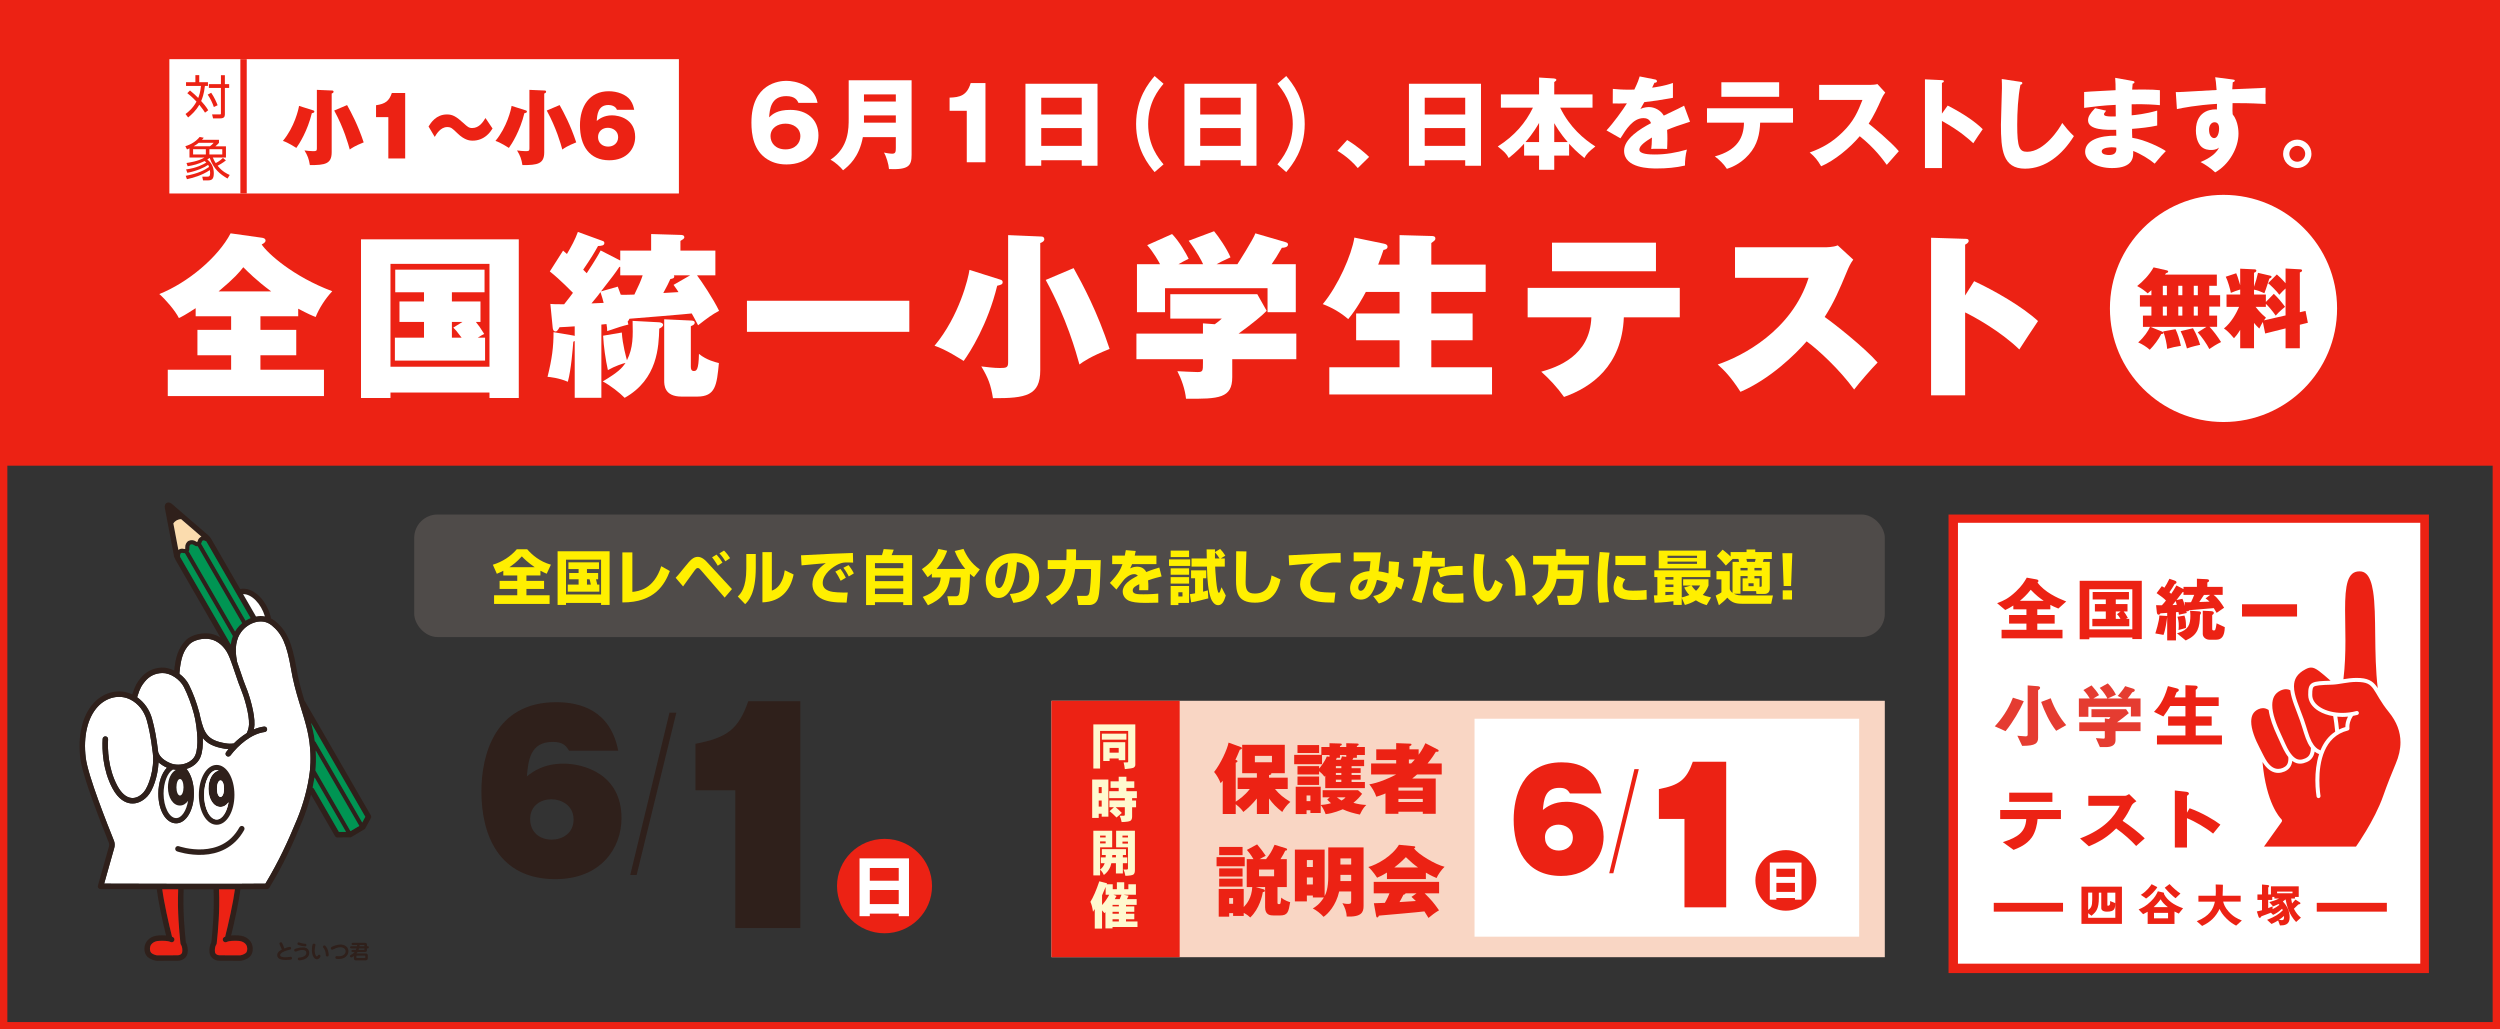 <?xml version="1.0" encoding="UTF-8"?><svg id="_レイヤー_1" xmlns="http://www.w3.org/2000/svg" width="1020" height="420" viewBox="0 0 1020 420"><rect x="0" y="0" width="1020" height="420" fill="#333333" stroke="none"/><defs><style>.cls-1{fill:#4f4b49;}.cls-2{stroke-width:3.593px;}.cls-2,.cls-3{fill:none;stroke:#ec2214;}.cls-3{stroke-width:2.597px;}.cls-4{fill:#f9d6c4;}.cls-5{fill:#fbdcae;}.cls-6{fill:#fff;}.cls-7{fill:#2f201b;}.cls-8{fill:#009553;}.cls-9{fill:#ec2214;}.cls-10{fill:#fff9cf;}.cls-11{fill:#ffef00;}.cls-12{fill:#e53c31;}</style></defs><rect class="cls-9" width="1020" height="190"/><path class="cls-9" d="M1017,3v414H3V3h1014M1020,0H0v420h1020V0h0Z"/><rect class="cls-6" x="796.53" y="212.434" width="191.801" height="182.063"/><path class="cls-9" d="M987.467,393.172h-188.618v-179.878h188.618v179.878M795,210.815v186.194l196-.006v-187.084h-196"/><path class="cls-9" d="M851.973,372.595c.376.279,1.377,1.05,1.377,1.05l.1-.128c1.804-1.505,2.876-2.751,2.876-7.132v-2.19h.996v6.324c0,.714.609,1.439,2.296,1.439,3.166,0,3.385-1.263,3.385-3.337v-.142l-2.097-.865.042.293c.046.685-.06,1.178-.287,1.405-.156.148-.333.228-.62.228-.179,0-.236-.074-.236-.247v-5.098h3.246v10.264h-11.078v-1.863ZM853.623,367.139c0,2.478-.447,3.314-1.65,4.17v-7.115h1.65v2.944M849.231,361.756v15.169h16.517v-15.169h-16.517"/><path class="cls-9" d="M884.569,372.453v2.225h-5.738v-2.225h5.738ZM884.478,370.1h-5.778c.87-.808,1.764-1.71,2.845-3.181.632,1.081,1.391,1.997,2.933,3.181M890.691,370.581l-.225-.097c-3.692-1.311-6.105-3.121-7.445-5.49-.037-.08-.168-.697-.174-.774l-2.446-.575-.051.137c-.597,1.229-1.078,2.313-2.831,4.008-2,1.972-3.448,2.6-4.711,3.149l-.25.131,1.84,1.929s1.431-.785,1.846-1.01v4.987h10.944v-5.075c.404.176,1.75.848,1.75.848l1.752-2.168"/><path class="cls-9" d="M879.753,362.63c-.58.722-2.037,2.554-4.045,3.9l-.108.068-2.168-1.525.256-.128c2.284-1.451,3.693-3.471,4.068-4.071l.08-.137,2.336,1.206c-.074.213-.216.353-.418.686Z"/><path class="cls-9" d="M887.502,366.385l.128.077,1.997-1.914-.196-.125c-1.206-.788-2.853-2.239-4.134-3.604l-.114-.114-.137.094-1.824,1.385.114.156c1.34,1.565,3.129,3.292,4.165,4.045Z"/><path class="cls-9" d="M906.913,360.966l-2.911-.105v.219l.057,2.74s-.031,1.365-.057,1.655h-7.046v2.395h6.728c-.706,3.226-2.27,5.852-7.141,7.863l-.27.117,2.216,1.957.099-.085c3.368-1.593,5.414-3.63,7.004-6.876.467,1.055,1.15,2.324,2.967,4.093,1.513,1.451,2.623,2.083,3.621,2.629l.103.077.177-.077,2.222-2.006-.284-.111c-1.351-.574-3.192-1.346-5.161-3.576-1.525-1.718-1.943-3.064-2.179-4.006h7.135v-2.395h-7.368c0-.333.082-2.304.082-2.304,0,0,.02-1.226.02-1.257.048-.205.048-.643-.014-.947Z"/><path class="cls-9" d="M931.876,373.719c.008.219.02.466.02.466,0,1.226-.54,1.226-.933,1.226,0,0-.885-.08-1.152-.122.708-.452,1.405-.99,2.065-1.57ZM925.424,370.518v-3.354h1.656v-1.218h.862v.652h1.929c-1.38.725-3.092,1.192-3.741,1.371l-.273.071,1.579,1.784s2.008-.891,2.213-.973c.085.077.222.188.373.321-.942.731-1.741,1.243-2.819,1.772,0-.341.043-1.155.043-1.155,0,0-1.462.6-1.821.728M935.341,363.768v.691h-6.29v-.691h6.29M938.612,374.271c-.833-.754-1.713-1.565-2.708-3.496.222-.171,1.818-1.761,1.818-1.761.31,0,.862-.148.862-.484,0-.202-.233-.341-.469-.489-.117-.071-1.442-.922-1.442-.922l-.14-.08s-1.041,1.2-1.38,1.582c-.114-.475-.353-1.718-.376-2.023h1.562v-.652h1.542v-4.318h-11.34v3.306h-1.118v-2.777c.046,0,.413-.629.413-.629,0-.225-.225-.392-.646-.432l-2.296-.222v4.06h-1.864v2.23h1.864v4.23c-.233.037-2.111.481-2.111.481l.08.202.555,1.755c.054.23.196.654.56.654.251,0,.404-.188.7-.654,0,.043,3.28-1.237,3.863-1.448.122.137.868.882.868.882l.114-.057c.902-.415,1.963-.99,3.568-2.435.125.202.222.492.296.62-1.713,1.681-3.05,2.515-6.165,3.804l-.265.091,1.821,1.687.131-.051c.922-.415,1.761-.868,2.566-1.374l.751,2.028h.117c1.533-.023,3.838-.128,3.838-3.249,0-2.458-.944-4.617-2.779-6.518.185-.168.831-.631,1.104-.868.552,2.799,1.513,6.284,4.188,9.112l.122.114,1.969-1.767-.171-.134"/><line class="cls-2" x1="945.235" y1="370.157" x2="973.837" y2="370.157"/><line class="cls-2" x1="813.454" y1="370.157" x2="841.715" y2="370.157"/><path class="cls-12" d="M818.27,298.317l.154-.196c2.717-3.283,5.772-8.566,7.149-11.738l.119-.296-4.435-1.437-.117.296c-1.804,4.577-4.509,8.401-7.004,11.103l-.267.282,4.154,1.875.247.111"/><path class="cls-9" d="M881.011,251.135c.008,2.327-1.647,7.3-1.647,7.3l3.348.609c.802-2.017,1.343-6.037,1.499-7.314v9.544h3.582v-11.49c.085-.006.606-.062,1.004-.108.142.677.222,1.127.222,1.127l3.163-.7c-.054-.265-.097-.535-.148-.799.108.077.256.117.438.103.37-.023.569-.196.802-.45,0,0,7.607-.654,9.946-.842.324.498.694,1.181,1.001,1.661l.156.256.259-.159,2.797-1.923-.159-.259c-.663-1.073-2.222-3.553-4.122-4.976h3.701v-3.272h-6.267v-1.784c.336-.156.677-.318.725-.774-.139-.575-.603-.535-.936-.577l-4.04-.193v3.328h-5.471v.919c-.02-.023-.037-.026-.054-.037l-2.842-1.465-.154.27c-.566,1.104-1.445,2.376-1.972,3.143-.077-.074-.626-.543-.725-.629.757-1.055,1.491-2.222,2.131-3.329.401-.139.734-.299.756-.731-.023-.461-.407-.572-.759-.711l-2.128-.737-.134.265c-.515,1.152-1.36,2.566-1.903,3.382-.222-.173-.529-.296-.762-.447l-.31-.182-.173.242-1.946,2.597.25.179c1.383.956,2.822,1.994,3.573,2.848-.347.447-1.007,1.246-1.664,1.932-.74,0-1.383,0-2.037-.026l-.339-.017.333,3.047c.074.361.134.745.632.825.481.094.671-.33.834-.537.794-.06,2.168-.157,2.74-.188v1.266l-3.2-.188M899.229,242.723c.33,0,2.512-.008,2.512-.008l-1.878,1.459c.896.529,1.485,1.195,1.616,1.294l-4.179.151s1.434-2.099,1.929-2.896ZM890.518,241.571c.117-.023.251-.048.347-.068v1.212h4.367c-.333.836-.848,2.097-1.292,2.984-.791,0-1.243.066-1.983.02l-.603-.111s.077.893.14,1.63c-.501-1.647-1.061-2.933-1.061-2.933l-2.435.523c1.064-1.363,2.193-2.865,2.52-3.257ZM887.693,245.221c.151.458.29.993.432,1.556-.623.045-1.465.094-1.755.111.316-.387.791-.993,1.323-1.667ZM888.874,256.626l-.071.432.421-.108,2.623-.734.014-.211c.011-.233.014-.475.014-.72-.003-1.51-.119-2.702-.546-3.903l-.085-.233-2.833.484.091.327c.492,1.698.424,3.044.424,3.573,0,.37,0,.629-.051,1.092ZM904.31,254.697c-.179,1.155-.316,1.843-.464,2.179-.176.31-.202.319-.62.353-.449-.034-.632-.182-.646-.572v-5.704c.282-.242.64-.464.683-.902-.134-.632-.6-.623-1.229-.714l-3.308-.148v9.519c.031,1.326,1.366,2.273,2.6,2.293h2.95c2.159,0,3.326-1.513,3.422-4.916l.011-.202-.177-.091-3.172-1.482-.051.387ZM943.58,280.997c-.145.512-.188,1.365-.188,2.546,0,2.034,1.252,3.812,3.496,5.172,2.222,1.337,5.377,2.148,8.773,2.148,1.864,0,3.812-.236,5.721-.748.438-.125.899.134,1.018.572.108.429-.154.885-.586.996-.6.159-1.209.296-1.818.407-.006.054-.026.119-.071.159-1.192,1.818-1.377,3.38-1.377,4.207,0,.211.006.378.014.478.014.114.014.134.014.134.082.435-.174.862-.603.967-4.964,1.226-7.826,4.435-9.522,8.299-1.701,3.877-2.159,8.398-2.148,11.985,0,1.846.114,3.451.239,4.572.103,1.135.228,1.784.228,1.784.054.447-.222.867-.669.939-.04.006-.103.02-.148.02-.39,0-.725-.285-.799-.683,0-.029-.486-2.797-.486-6.631.008-3.135.333-6.99,1.525-10.645-.629-.219-1.22-.558-1.818-1.007-.39,2.25-1.63,3.622-3.22,4.262-.828.359-1.741.646-2.742.646h-.011c-1.07,0-2.091-.339-3.163-1.118-.225,2.353-1.664,3.744-3.209,4.347-.777.327-1.636.538-2.529.538h-.026c-1.932,0-3.994-1.024-5.764-3.531-.214-.304-.41-.614-.615-.924,1.516,16.819,7.052,22.699,7.664,23.299.04.048.045.057.045.057.299.276.341.748.103,1.084l-7.209,10.085h37.543c.589-.848,2.196-3.192,4.1-6.372,2.404-3.997,5.26-9.302,7.038-14.42,1.405-4.082,3.838-10.156,5.058-12.998,1.292-3.015,1.951-5.94,1.951-8.745,0-4.293-1.516-8.361-4.688-12.278-3.522-4.304-4.933-7.576-6.37-9.556-1.451-1.931-2.677-2.774-6.825-2.816h-.293c-3.363.02-6.776.999-9.596,1.107-4.813.119-7.066.333-7.633.905-.196.171-.304.358-.407.762ZM888.649,258.748l3.112,2.552.174-.071c4.862-2.233,5.564-5.238,5.664-10.361.256-.273.407-.535.412-.831-.074-.544-.546-.603-.979-.612l-3.499-.236c.088.356.142,1.44.142,1.912,0,3.67-.743,5.829-4.927,7.118l-.529.162.429.367ZM923.296,288.923c-.6,0-1.243.148-1.935.469-2.108,1.002-2.836,2.668-2.87,5.013-.009,3.129,1.582,7.206,3.431,10.711,1.405,2.688,2.031,4.207,3.112,5.758,1.596,2.205,3.101,2.822,4.466,2.83.648,0,1.283-.145,1.895-.401,1.334-.614,2.224-1.38,2.267-3.67,0-.242-.011-.498-.043-.78-.339-.43-.694-.907-1.016-1.454-1.181-1.895-2.185-4.392-3.499-7.197-1.567-3.38-3.035-7.084-3.499-10.517-.768-.509-1.539-.765-2.31-.762ZM939.895,293.341c1.38,3.94,2.043,6.907,3.209,9.175,1.087,2.088,2.35,3.163,3.667,3.638.054-.151.108-.313.176-.475,1.198-2.785,3.072-5.354,5.803-7.157-.011-.111-.017-.222-.023-.353-.196-2.079-.452-4.071-.78-5.988-2.225-.359-4.239-1.064-5.903-2.065-2.532-1.516-4.298-3.809-4.298-6.572,0-1.212.026-2.139.247-2.961.191-.822.711-1.556,1.499-1.957,1.459-.728,3.536-.757,7.379-.896-1.963-1.701-3.454-3.021-4.663-3.912-1.397-1.032-2.361-1.459-3.269-1.451-.634,0-1.32.182-2.193.632-3.69,1.92-4.771,4.196-4.802,7.041-.023,3.789,2.253,8.546,3.948,13.302ZM961.189,276.594h.319c4.341-.054,6.554,1.198,8.153,3.493.159.225.301.452.458.688-1.695-14.204-.415-30.056-1.9-39.478-.518-3.391-1.448-5.892-2.754-7.118-.743-.711-1.59-1.064-2.748-1.07-1.334.006-2.242.356-3.007.993-.751.652-1.351,1.636-1.804,3.004-.879,2.705-1.112,6.748-1.112,11.601,0,3.804.139,8.108.139,12.671,0,5.015-.165,10.355-.817,15.735,1.593-.256,3.308-.501,5.072-.521ZM955.661,292.502c-.682,0-1.357-.037-2.025-.102.267,1.678.509,3.434.674,5.229.802-.39,1.673-.725,2.609-.999,0-.051-.009-.111-.009-.174,0-.907.191-2.387,1.064-4.085-.782.082-1.548.131-2.313.131ZM933.975,306.53c1.766,2.771,3.175,3.403,4.438,3.411.686.003,1.383-.196,2.12-.515,1.348-.64,2.256-1.536,2.33-4.27-.444-.549-.848-1.175-1.212-1.895-1.292-2.56-1.96-5.531-3.294-9.382-1.422-4.114-3.442-8.315-3.934-12.273-.56-.276-1.127-.418-1.732-.418-.686,0-1.451.182-2.313.583-2.421,1.226-3.268,3.181-3.3,5.877-.02,3.465,1.65,7.892,3.513,11.863,1.346,2.845,2.321,5.348,3.385,7.018ZM874.823,341.837c-2.327-2.256-5.658-4.842-8.805-6.942,1.758-2.372,2.367-3.593,3.638-6.179.356-.655.799-1.056,1.679-1.59l.327-.211-2.99-2.922-.199.105c-.495.299-.99.597-1.553.597h-14.887v4.065h12.793c-2.099,4.483-6.443,9.542-15.732,13.149l-.441.177,3.61,3.209.176-.074c4.759-2.057,7.564-3.875,10.961-7.232,3.34,2.407,6.153,4.996,7.943,6.956l.196.23,3.505-3.107-.222-.233ZM816.077,334.17h10.637c-.307,5.442-3.622,7.439-9.013,9.237l-.546.188,4.378,3.152.151-.048c2.282-.944,5.061-2.031,7.231-4.953,1.622-2.196,2.33-5.795,2.418-7.576h9.527v-3.701h-24.784v3.701ZM818.325,248.797c.999-.481,1.852-.922,3.118-1.744v1.542h5.34v2.313h-7.083v3.53h7.083v2.532h-10.142v3.471h24.861v-3.471h-10.287v-2.532h7.092v-3.53h-7.092v-2.313h5.331v-1.815c1.004.546,1.789.913,3.098,1.434l.168.071,3.212-2.89-.441-.179c-3.195-1.255-8.392-3.638-11.294-7.556.25-.156.404-.37.404-.632-.066-.512-.47-.543-.828-.64l-3.943-.711-.103.182c-.87,1.485-1.815,3.098-4.293,5.456-3.183,3.007-5.175,3.778-7.231,4.603l-.473.185.393.324,2.927,2.449.182-.08ZM828.543,240.621c2.205,2.302,3.696,3.451,5.32,4.515h-9.743c1.328-1.098,2.737-2.39,4.424-4.515ZM837.379,323.405h-17.618v3.755h17.618v-3.755ZM893.089,323.775c-.151-.689-.791-.637-1.035-.72l-4.725-.541v23.274h4.956v-11.968c3.229,1.286,7.806,3.983,10.426,6.111l.216.179.188-.208,2.799-3.431-.259-.208c-1.943-1.533-7.237-4.7-12.082-6.421l-.219-.077-1.07,1.815v-6.893c.318-.264.722-.395.805-.913ZM868.166,252.117c-.726-1.397-1.329-2.202-1.716-2.649h1.57v-3.001h-4.78v-1.898h5.368v-3.021h-14.799v3.021h5.36v1.898h-4.452v3.001h4.452v3.021h-5.494v3.024h15.072v-3.024h-1.414l.831-.373ZM865.148,252.489h-1.906v-3.021h1.983l-1.488,1.118c.671.654,1.141,1.374,1.411,1.903ZM852.44,260.125h17.55l.012.626h3.846v-23.777h-25.339v23.854h3.932v-.703ZM852.44,240.407h17.55v16.361h-17.55v-16.361ZM937.198,246.546h-22.457v5.007h22.457v-5.007ZM880.04,300.075v3.673h26.511v-3.673h-10.696v-3.991h6.509v-3.798h-6.509v-4.233h9.373v-3.528h-9.373v-3.044c.367-.381.742-.603.811-1.11-.111-.651-.706-.577-1.041-.643l-3.966-.173v4.976h-4.441c.25-.589.629-1.533.819-2.051.463-.276.873-.449.93-.947-.111-.569-.54-.529-.993-.711l-3.459-.896-.088.282c-1.71,6.045-3.986,8.472-5.323,9.928l-.285.287.353.174,3.456,1.716.159-.193c1.132-1.508,1.852-2.637,2.671-4.065h6.199v4.227h-7.072v3.804h7.072v3.991h-11.618Z"/><path class="cls-12" d="M836.802,285.179l-.105-.293-3.9,1.496.097.279c1.081,3.118,3.252,7.966,5.869,11.308l.168.196.222-.125,3.872-2.191-.247-.296c-2.048-2.344-4.532-6.307-5.974-10.375"/><path class="cls-12" d="M831.465,279.982l-4.182-.344v20.136c-.008.629-.432.617-.848.66-.472,0-1.775-.094-2.819-.205l-.546-.06.242.489,1.716,3.653h.191c2.654-.014,4.199-.262,5.146-.822.953-.577,1.2-1.502,1.178-2.461v-19.385c.512-.407.78-.629.825-1.018-.037-.467-.461-.592-.902-.643"/><path class="cls-12" d="M868.342,291.15l.208-.173-1.104-1.616h-14.13v3.232h7.729c-.122.111-.33.577-.6.796l-1.673-.259v1.573h-10.435v3.61h10.418v2.506c-.031.242,0,.546-.447.549-.376,0-2.33-.145-2.677-.174l-.515-.037,1.642,3.658h2.498c1.829,0,3.88-.532,3.88-2.774v-3.73h10.207v-3.61h-9.601c1.559-1.124,3.454-2.569,4.6-3.553M868.095,284.977c.703-.899,1.445-1.846,1.829-2.495.54-.196.996-.307,1.089-.871-.111-.555-.54-.546-.731-.654l-3.223-1.01-.131.214c-.535.99-1.898,2.626-2.632,3.482l-.293.299.373.177,1.636.859h-6.008l.125-.066,3.146-1.462-.105-.262c-.623-1.274-1.946-3.169-3.033-4.207l-.174-.151-3.286,1.832.276.287c1.369,1.439,2.376,3.05,2.768,3.832l.083.196h-5.732l2.333-1.365-.154-.256c-.529-.939-1.653-2.341-2.734-3.533l-.159-.185-3.343,1.909.282.279c.959.996,1.815,2.245,2.347,3.152h-4.466v7.476h3.881v-4.068h17.345v3.926h3.94v-7.334h-5.249Z"/><rect class="cls-6" x="69.104" y="24.142" width="207.888" height="54.798"/><line class="cls-3" x1="99.371" y1="24.142" x2="99.371" y2="78.94"/><rect class="cls-1" x="169" y="209.919" width="600" height="50" rx="9.523" ry="9.523"/><path class="cls-6" d="M73.229,274.915l.003-.574c.536-5.863,1.606-8.893,4.083-11.477,1.66-1.737,5.567-2.679,8.525-2.062,2.99.62,5.711,2.95,7.282,6.234.423.879.916,2.152,1.436,3.579.011.06.021.126.032.186.032.155.097.298.181.422.443,1.253.894,2.586,1.319,3.851.81,2.421,1.608,4.712,2.201,6.1,1.21,2.844,3.508,10.237,3.296,14.454-.05.994-.296,2.037-.71,3.01,0-.002-.138.324-.204.475-1.934,1.193-3.744,2.663-5.305,4.222-.045.002-.086-.014-.133-.006-.936.161-1.993.14-3.224-.065-7.232-1.206-8.706-3.833-10.319-10.774-.19-.935-.33-1.525-.333-1.55-.025-.083-.05-.16-.073-.241-.013-.069-.029-.133-.045-.202-.007-.029-.021-.053-.034-.086-1.031-3.847-2.443-7.646-4.121-11.004-.866-1.733-2.255-3.269-3.857-4.477v-.014Z"/><path class="cls-6" d="M59.122,278.053c1.789-2.219,4.183-3.381,7.093-3.456,3.253-.081,7.227,2.523,8.863,5.808,1.624,3.254,3.054,7.094,4.04,10.843.158.697.305,1.359.463,1.994.814,4.119,1.613,11.239.118,14.815-.602,1.429-1.868,2.591-3.56,3.273-2.174.873-4.771.871-6.786-.006-3.587-1.549-4.416-3.408-4.796-4.383-.649-5.534-1.459-9.913-2.542-13.76-1.014-3.615-3.187-6.68-6.076-8.702,1.233-4.005,1.938-4.89,3.183-6.426Z"/><path class="cls-6" d="M126.481,314.073c-.043.402-.095.788-.136,1.149-.746,6.034-2.613,12.961-5.114,19.01-3.866,9.353-7.412,17.055-12.936,26.291-9.804.177-56.848.023-65.795-.006l4.112-14.547c.204-.654.31-1.817-.079-2.846-2.64-6.576-10.645-26.522-11.545-33.941-1.063-8.733.719-16.336,4.884-20.852,3.619-3.923,8.953-5.101,13.276-2.933,3.221,1.611,5.668,4.67,6.714,8.39.669,2.37,1.649,6.355,2.49,13.569.746,6.38-1.739,13.701-3.784,15.934-1.533,1.68-3.325,2.484-5.047,2.267-2.106-.266-4.067-1.997-5.669-5.004-3.771-7.086-3.968-14.906-3.752-18.935.032-.618-.443-1.147-1.056-1.178-.617-.036-1.143.437-1.172,1.058-.238,4.261-.018,12.539,4.004,20.105,2.465,4.647,5.368,5.921,7.367,6.175,2.463.31,4.943-.75,6.983-2.98,2.185-2.393,4.201-8.096,4.467-13.772.812.746,1.925,1.506,3.438,2.196-2.151,2.16-3.531,6.143-3.531,10.584,0,6.905,3.122,12.116,7.27,12.116,4.065,0,7.248-5.358,7.248-12.195,0-4.121-1.143-7.783-3.04-10.014.305-.09.608-.191.903-.307,2.251-.906,3.949-2.498,4.782-4.481.889-2.129,1.093-5.006.987-7.837,1.787,2.3,4.442,3.639,8.894,4.384.558.093,1.088.143,1.597.173-.346.412-.681.825-.991,1.235-.367.492-.274,1.196.217,1.567.496.372,1.201.278,1.567-.217,3.151-4.168,8.48-8.87,13.979-9.569.618-.077,1.05-.637.973-1.251-.075-.612-.638-1.047-1.251-.969-1.423.18-2.821.597-4.183,1.171.147-.625.24-1.255.269-1.872.229-4.635-2.151-12.349-3.477-15.451-.563-1.308-1.319-3.552-2.126-5.934-.495-1.468-1.014-2.956-1.488-4.317-.505-2.692-.959-6.487.38-9.795.004-.006.004-.012.004-.017.004-.03.004-.06.014-.089.33-.814.764-1.583,1.284-2.283,1.462-1.966,3.606-3.432,5.883-4.02,1.692-.439,4.201-.577,6.483,1.251,4.286,3.424,6.221,7.765,7.96,17.857.848,4.949,1.941,8.982,3.32,13.511l.692,2.248c.959,3.086,1.857,6.001,2.621,9.217,1.629,6.979,1.398,13.119,1.111,16.155Z"/><path class="cls-7" d="M72.228,347.366c.079.021,4.825,1.699,10.69,1.395.039-.003.072-.003.109-.007,5.65-.294,12.459-2.601,16.603-10.119.303-.54.1-1.22-.436-1.519-.539-.299-1.21-.105-1.511.434-3.768,6.764-9.647,8.679-14.88,8.983-2.689.14-5.169-.181-6.965-.539-.896-.177-1.624-.364-2.117-.506-.247-.071-.446-.13-.57-.172-.129-.04-.185-.058-.185-.058-.577-.204-1.215.1-1.42.685-.204.581.1,1.219.681,1.425Z"/><path class="cls-7" d="M151.302,332.681l-26.849-46.506c-.059-.094-.134-.164-.206-.237l-.047-.136c-1.357-4.452-2.43-8.407-3.264-13.236-1.816-10.598-4.029-15.451-8.758-19.226-.518-.419-1.077-.759-1.654-1.05.011-.129.011-.264-.018-.4-1.778-7.369-7.492-12.617-12.536-11.589l-11.588-20.07c-.52-.897-.93-1.439-1.328-1.76.025.029-14.855-12.815-14.855-12.815-1.05-.908-1.852-.675-2.226-.456-.371.22-.971.791-.706,2.161,0-.003,3.662,19.233,3.662,19.233-.012-.052-.02-.101-.02-.152.036.687.316,1.301.721,2.013.003.003,11.97,20.727,18.275,31.639-1.135-.703-2.343-1.222-3.605-1.481-3.282-.686-8.146.141-10.606,2.704-3.108,3.25-4.112,7.136-4.628,12.26-1.606-.798-3.309-1.256-4.899-1.213-3.554.088-6.601,1.57-8.793,4.284-1.38,1.709-2.21,2.88-3.416,6.663-5.189-2.487-11.48-1.102-15.732,3.501-4.612,5.003-6.6,13.256-5.461,22.642.636,5.19,4.458,16.469,11.681,34.482.183.487.095,1.158.014,1.399-.007.028-4.517,15.992-4.517,15.992-.09.338-.025.702.186.98.204.279.536.445.887.445.244.001,10.442.037,22.934.068.563,4.622,2.294,12.856,3.796,18.85-.887-.069-1.819-.065-2.775-.038-3.481.099-5.3,2.15-5.811,3.882-.552,1.907-.102,3.907,1.117,4.978,1.088.945,2.884,1.534,3.931,1.534l8.295-.036c2.033.002,3.735-1.325,4.038-3.151.208-1.262.041-3.061-.706-4.338-.023-.23-.059-.569-.102-1.041-.33-3.157-1.183-11.531-.801-20.625,4.13.006,8.268.011,12.188.011.375,9.088-.486,17.457-.805,20.613-.048.471-.086.81-.108,1.043-.744,1.278-.911,3.081-.701,4.339.303,1.823,2.009,3.149,4.053,3.149-.007,0,8.279.036,8.279.036,1.056,0,2.85-.59,3.933-1.534,1.222-1.073,1.672-3.076,1.115-4.978-.502-1.732-2.321-3.783-5.798-3.882-.837-.021-1.814-.05-2.789.029,1.498-5.988,3.219-14.204,3.8-18.826,5.076-.014,9.005-.04,10.866-.083.385-.009.738-.214.936-.544,5.789-9.594,9.417-17.491,13.397-27.12,1.434-3.463,2.656-7.208,3.594-10.92l9.79,16.957c.199.349.575.564.977.559l5.171-.045c.202-.001.392-.055.566-.157l5.252-3.128c.174-.104.317-.25.414-.429l2.251-4.148c.19-.341.183-.757-.011-1.094ZM108.073,251.477c-1.165-.21-2.384-.193-3.628.045l-5.263-9.114c3.449-.077,7.3,3.824,8.89,9.069ZM83.056,220.488c.256-.005.701.179,1.109.41.083.13.172.269.273.454l17.798,30.825c-.706.286-1.391.639-2.042,1.05l-18.152-31.409c.142-.246.265-.504.326-.772.081-.358.403-.552.687-.556ZM77.294,223.209c-.032-.414.217-.889.443-1.007.281-.145.819-.148,1.161.083.411.276,1.061.706,1.78.599l18.114,31.351c-.8.672-1.552,1.438-2.185,2.283-.267.357-.486.738-.715,1.123l-18.903-32.698c.369-.559.33-1.268.305-1.735ZM70.726,213.561c.692-1.082,1.925-1.758,3.18-1.744l8.27,7.136c-.726.293-1.305.925-1.488,1.714-.048.224-.201.423-.294.506-.077-.029-.233-.106-.538-.315-.835-.559-2.029-.636-2.911-.18-.86.447-1.441,1.584-1.371,2.648.027.358.016.528.005.615-.038.009-.066.014-.104.031-.133.024-.316.038-.484-.017-.767-.236-1.592-.055-2.212.419l-2.054-10.814ZM73.569,227.337c-.05-.09-.073-.144-.111-.221-.004-.477.064-.979.197-1.203.142-.239.473-.427.832-.317.296.093.631.12.95.102l19.544,33.807c-.432,1.133-.697,2.293-.842,3.447l-20.57-35.614ZM73.229,274.915l.003-.574c.536-5.863,1.606-8.893,4.083-11.477,1.66-1.737,5.567-2.679,8.525-2.062,2.99.62,5.711,2.95,7.282,6.234.423.879.916,2.152,1.436,3.579.011.06.021.126.032.186.032.155.097.298.181.422.443,1.253.894,2.586,1.319,3.851.81,2.421,1.608,4.712,2.201,6.1,1.21,2.844,3.508,10.237,3.296,14.454-.05.994-.296,2.037-.71,3.01,0-.002-.138.324-.204.475-1.934,1.193-3.744,2.663-5.305,4.222-.045.002-.086-.014-.133-.006-.936.161-1.993.14-3.224-.065-7.232-1.206-8.706-3.833-10.319-10.774-.19-.935-.33-1.525-.333-1.55-.025-.083-.05-.16-.073-.241-.013-.069-.029-.133-.045-.202-.007-.029-.021-.053-.034-.086-1.031-3.847-2.443-7.646-4.121-11.004-.866-1.733-2.255-3.269-3.857-4.477v-.014ZM59.122,278.053c1.789-2.219,4.183-3.381,7.093-3.456,3.253-.081,7.227,2.523,8.863,5.808,1.624,3.254,3.054,7.094,4.04,10.843.158.697.305,1.359.463,1.994.814,4.119,1.613,11.239.118,14.815-.602,1.429-1.868,2.591-3.56,3.273-2.174.873-4.771.871-6.786-.006-3.587-1.549-4.416-3.408-4.796-4.383-.649-5.534-1.459-9.913-2.542-13.76-1.014-3.615-3.187-6.68-6.076-8.702,1.233-4.005,1.938-4.89,3.183-6.426ZM70.504,314.005c.389.076.794.109,1.199.142-1.898,1.028-3.185,3.717-3.185,7.074,0,4.244,2.101,7.446,4.895,7.446,1.307,0,2.452-.727,3.311-1.919-.663,4.025-2.621,7.033-4.854,7.033-2.78,0-5.123-4.567-5.123-9.973,0-4.479,1.545-8.5,3.768-9.779l-.011-.023ZM71.994,321.226c0-1.933.622-3.39,1.439-3.39.823,0,1.432,1.45,1.432,3.371,0,1.916-.61,3.36-1.432,3.36-.817,0-1.439-1.437-1.439-3.341ZM74.333,388.471c-.143.842-1.025,1.283-1.835,1.283-.007,0-8.288.033-8.288.033-.471,0-1.765-.373-2.463-.981-.545-.482-.735-1.629-.432-2.668.294-1.007,1.446-2.208,3.716-2.269,1.432-.033,3.386-.097,4.535.465.552.272,1.226.042,1.497-.513.267-.558.034-1.227-.516-1.498-.106-.054-.238-.074-.346-.123-1.339-5.217-3.348-14.263-3.994-19.379,2.119.005,4.3.008,6.488.011-.378,9.219.484,17.663.807,20.856.061.56.102,1.002.111,1.15.015.225.097.441.226.621.441.587.667,1.967.495,3.012ZM91.851,382.205c-.107.045-.233.065-.342.117-.554.272-.783.94-.513,1.498.274.555.939.784,1.489.513,1.151-.562,3.106-.498,4.535-.465,2.276.061,3.429,1.262,3.719,2.269.303,1.037.117,2.184-.439,2.668-.695.608-1.984.981-2.461.981l-8.275-.033c-.814,0-1.706-.44-1.843-1.281-.179-1.047.048-2.427.488-3.015.138-.179.211-.395.222-.62.011-.148.057-.59.111-1.152.334-3.191,1.199-11.628.824-20.84,2.269-.002,4.442-.004,6.483-.006-.665,5.114-2.66,14.15-3.999,19.366ZM126.481,314.073c-.043.402-.095.788-.136,1.149-.746,6.034-2.613,12.961-5.114,19.01-3.866,9.353-7.412,17.055-12.936,26.291-9.804.177-56.848.023-65.795-.006l4.112-14.547c.204-.654.31-1.817-.079-2.846-2.64-6.576-10.645-26.522-11.545-33.941-1.063-8.733.719-16.336,4.884-20.852,3.619-3.923,8.953-5.101,13.276-2.933,3.221,1.611,5.668,4.67,6.714,8.39.669,2.37,1.649,6.355,2.49,13.569.746,6.38-1.739,13.701-3.784,15.934-1.533,1.68-3.325,2.484-5.047,2.267-2.106-.266-4.067-1.997-5.669-5.004-3.771-7.086-3.968-14.906-3.752-18.935.032-.618-.443-1.147-1.056-1.178-.617-.036-1.143.437-1.172,1.058-.238,4.261-.018,12.539,4.004,20.105,2.465,4.647,5.368,5.921,7.367,6.175,2.463.31,4.943-.75,6.983-2.98,2.185-2.393,4.201-8.096,4.467-13.772.812.746,1.925,1.506,3.438,2.196-2.151,2.16-3.531,6.143-3.531,10.584,0,6.905,3.122,12.116,7.27,12.116,4.065,0,7.248-5.358,7.248-12.195,0-4.121-1.143-7.783-3.04-10.014.305-.09.608-.191.903-.307,2.251-.906,3.949-2.498,4.782-4.481.889-2.129,1.093-5.006.987-7.837,1.787,2.3,4.442,3.639,8.894,4.384.558.093,1.088.143,1.597.173-.346.412-.681.825-.991,1.235-.367.492-.274,1.196.217,1.567.496.372,1.201.278,1.567-.217,3.151-4.168,8.48-8.87,13.979-9.569.618-.077,1.05-.637.973-1.251-.075-.612-.638-1.047-1.251-.969-1.423.18-2.821.597-4.183,1.171.147-.625.24-1.255.269-1.872.229-4.635-2.151-12.349-3.477-15.451-.563-1.308-1.319-3.552-2.126-5.934-.495-1.468-1.014-2.956-1.488-4.317-.505-2.692-.959-6.487.38-9.795.004-.006.004-.012.004-.017.004-.03.004-.06.014-.089.33-.814.764-1.583,1.284-2.283,1.462-1.966,3.606-3.432,5.883-4.02,1.692-.439,4.201-.577,6.483,1.251,4.286,3.424,6.221,7.765,7.96,17.857.848,4.949,1.941,8.982,3.32,13.511l.692,2.248c.959,3.086,1.857,6.001,2.621,9.217,1.629,6.979,1.398,13.119,1.111,16.155ZM138.295,339.44l-10.159-17.594c-.133-.234-.346-.388-.584-.478.305-1.422.563-2.823.778-4.196l12.853,22.241-2.887.027ZM142.992,339.112l-14.296-24.736c0-.031.007-.057.011-.092.167-1.796.308-4.658.097-8.107l17.795,30.79-3.606,2.145ZM147.783,335.588l-18.998-32.875c-.079-.143-.206-.237-.341-.311-.211-1.597-.498-3.267-.9-4.994-.201-.848-.4-1.67-.627-2.482l22.129,38.331-1.264,2.331ZM88.403,312.086c-4.085,0-7.275,5.403-7.275,12.3,0,6.795,3.191,12.118,7.275,12.118,4.062,0,7.243-5.357,7.243-12.197,0-6.851-3.182-12.221-7.243-12.221ZM89.968,318.419c.821,0,1.434,1.448,1.434,3.369,0,1.915-.613,3.362-1.434,3.362-.824,0-1.443-1.438-1.443-3.345,0-1.93.619-3.386,1.443-3.386ZM93.255,327.33c-.672,4.029-2.622,7.032-4.852,7.032-2.789,0-5.135-4.571-5.135-9.977,0-5.506,2.346-10.158,5.135-10.158.271,0,.534.057.8.142-2.42.526-4.16,3.532-4.16,7.433,0,4.243,2.106,7.445,4.906,7.445,1.303,0,2.445-.726,3.307-1.917Z"/><path class="cls-5" d="M70.726,213.561c.692-1.082,1.925-1.758,3.18-1.744l8.27,7.136c-.726.293-1.305.925-1.488,1.714-.048.224-.201.423-.294.506-.077-.029-.233-.106-.538-.315-.835-.559-2.029-.636-2.911-.18-.86.447-1.441,1.584-1.371,2.648.027.358.016.528.005.615-.038.009-.066.014-.104.031-.133.024-.316.038-.484-.017-.767-.236-1.592-.055-2.212.419l-2.054-10.814Z"/><path class="cls-8" d="M83.056,220.488c.256-.005.701.179,1.109.41.083.13.172.269.273.454l17.798,30.825c-.706.286-1.391.639-2.042,1.05l-18.152-31.409c.142-.246.265-.504.326-.772.081-.358.403-.552.687-.556Z"/><path class="cls-8" d="M77.294,223.209c-.032-.414.217-.889.443-1.007.281-.145.819-.148,1.161.083.411.276,1.061.706,1.78.599l18.114,31.351c-.8.672-1.552,1.438-2.185,2.283-.267.357-.486.738-.715,1.123l-18.903-32.698c.369-.559.33-1.268.305-1.735Z"/><path class="cls-8" d="M73.569,227.337c-.05-.09-.073-.144-.111-.221-.004-.477.064-.979.197-1.203.142-.239.473-.427.832-.317.296.093.631.12.95.102l19.544,33.807c-.432,1.133-.697,2.293-.842,3.447l-20.57-35.614Z"/><path class="cls-8" d="M138.295,339.44l-10.159-17.594c-.133-.234-.346-.388-.584-.478.305-1.422.563-2.823.778-4.196l12.853,22.241-2.887.027Z"/><path class="cls-8" d="M142.992,339.112l-14.296-24.736c0-.031.007-.057.011-.092.167-1.796.308-4.658.097-8.107l17.795,30.79-3.606,2.145Z"/><path class="cls-8" d="M147.783,335.588l-18.998-32.875c-.079-.143-.206-.237-.341-.311-.211-1.597-.498-3.267-.9-4.994-.201-.848-.4-1.67-.627-2.482l22.129,38.331-1.264,2.331Z"/><path class="cls-6" d="M108.073,251.477c-1.165-.21-2.384-.193-3.628.045l-5.263-9.114c3.449-.077,7.3,3.824,8.89,9.069Z"/><path class="cls-6" d="M71.994,321.226c0-1.933.622-3.39,1.439-3.39.823,0,1.432,1.45,1.432,3.371,0,1.916-.61,3.36-1.432,3.36-.817,0-1.439-1.437-1.439-3.341Z"/><path class="cls-6" d="M89.968,318.419c.821,0,1.434,1.448,1.434,3.369,0,1.915-.613,3.362-1.434,3.362-.824,0-1.443-1.438-1.443-3.345,0-1.93.619-3.386,1.443-3.386Z"/><path class="cls-9" d="M74.333,388.471c-.143.842-1.025,1.283-1.835,1.283-.007,0-8.288.033-8.288.033-.471,0-1.765-.373-2.463-.981-.545-.482-.735-1.629-.432-2.668.294-1.007,1.446-2.208,3.716-2.269,1.432-.033,3.386-.097,4.535.465.552.272,1.226.042,1.497-.513.267-.558.034-1.227-.516-1.498-.106-.054-.238-.074-.346-.123-1.339-5.217-3.348-14.263-3.994-19.379,2.119.005,4.3.008,6.488.011-.378,9.219.484,17.663.807,20.856.061.56.102,1.002.111,1.15.015.225.097.441.226.621.441.587.667,1.967.495,3.012Z"/><path class="cls-9" d="M91.851,382.205c-.107.045-.233.065-.342.117-.554.272-.783.94-.513,1.498.274.555.939.784,1.489.513,1.151-.562,3.106-.498,4.535-.465,2.276.061,3.429,1.262,3.719,2.269.303,1.037.117,2.184-.439,2.668-.695.608-1.984.981-2.461.981l-8.275-.033c-.814,0-1.706-.44-1.843-1.281-.179-1.047.048-2.427.488-3.015.138-.179.211-.395.222-.62.011-.148.057-.59.111-1.152.334-3.191,1.199-11.628.824-20.84,2.269-.002,4.442-.004,6.483-.006-.665,5.114-2.66,14.15-3.999,19.366Z"/><path class="cls-6" d="M70.504,314.005c.389.076.794.109,1.199.142-1.898,1.028-3.185,3.717-3.185,7.074,0,4.244,2.101,7.446,4.895,7.446,1.307,0,2.452-.727,3.311-1.919-.663,4.025-2.621,7.033-4.854,7.033-2.78,0-5.123-4.567-5.123-9.973,0-4.479,1.545-8.5,3.768-9.779l-.011-.023Z"/><path class="cls-6" d="M93.255,327.33c-.672,4.029-2.622,7.032-4.852,7.032-2.789,0-5.135-4.571-5.135-9.977,0-5.506,2.346-10.158,5.135-10.158.271,0,.534.057.8.142-2.42.526-4.16,3.532-4.16,7.433,0,4.243,2.106,7.445,4.906,7.445,1.303,0,2.445-.726,3.307-1.917Z"/><path class="cls-7" d="M114.098,385.351c-.058-.124-.099-.239-.099-.363,0-.306.264-.545.611-.545.355,0,.438.182.644.603.297.628.528,1.279.768,1.932.182-.082,1.577-.644,2.221-.644.388,0,.544.313.544.545,0,.058,0,.363-.313.52-.116.059-1.007.256-1.197.314-1.635.462-2.964,1.122-2.964,1.98,0,.867,1.593.867,2.006.867.19,0,1.139,0,1.734-.115.107-.017.512-.1.569-.1.297,0,.52.265.52.619,0,.306-.107.421-.313.504-.223.082-.966.189-2.196.189-.933,0-3.525,0-3.525-1.965,0-1.263,1.205-1.89,1.882-2.245-.438-1.098-.537-1.304-.892-2.097Z"/><path class="cls-7" d="M126.17,388.769c0,2.831-3.83,3.07-4.02,3.07-.462,0-.668-.321-.668-.61,0-.496.429-.528.734-.545.644-.042,1.833-.322,2.369-.917.157-.173.38-.495.38-1.015,0-.842-.619-1.164-1.651-1.164-.735,0-1.065.115-2.386.578-.025.008-.256.091-.396.091-.305,0-.52-.298-.52-.595,0-.421.314-.521.801-.669,1.098-.347,1.916-.471,2.856-.471.132,0,2.501.033,2.501,2.246ZM121.894,384.476c.116,0,.702.215.834.256.842.248,1.345.289,1.808.33.503.041.503.471.503.521,0,.239-.165.536-.553.536-.347,0-1.816-.173-2.732-.578-.141-.058-.396-.165-.396-.536,0-.206.19-.528.537-.528Z"/><path class="cls-7" d="M128.709,385.532c0,.058-.008.115-.05.256-.206.768-.264,1.47-.264,1.973,0,1.222.355,2.46.925,2.46.157,0,.223-.115.404-.396.058-.1.182-.298.479-.298.231,0,.545.174.545.554,0,.528-.677,1.32-1.461,1.32-.883,0-2.039-1.172-2.039-3.813,0-1.123.182-2.015.297-2.245.124-.256.355-.339.454-.339.148,0,.71,0,.71.528ZM133.521,390.246c-.429,0-.586-.256-.594-.645-.017-.454-.042-1.585-.743-2.608-.049-.074-.313-.371-.355-.438-.049-.091-.066-.182-.066-.264,0-.33.306-.545.578-.545.248,0,.445.099.792.603.709,1.031.974,2.477.974,3.22,0,.132,0,.677-.586.677Z"/><path class="cls-7" d="M142.16,388.1c0,1.618-1.378,3.178-3.904,3.178-.074,0-.95-.017-1.189-.148-.157-.091-.256-.264-.256-.471,0-.156.074-.577.562-.577.024,0,.058,0,.182.017.256.032.512.049.759.049,1.965,0,2.699-1.18,2.699-2.03,0-1.271-1.312-1.659-2.113-1.659-1.197,0-2.443.636-2.873.85-.223.116-.355.174-.52.174-.264,0-.528-.239-.528-.603,0-.306.223-.446.355-.528.404-.256,2.113-.982,3.542-.982,1.824,0,3.285.999,3.285,2.732Z"/><path class="cls-7" d="M149.099,389.024c.363,0,.958,0,.958.792v1.057c0,.43-.058.958-.974.958h-3.624c-.809,0-1.065-.133-1.065-.9v-.875c-.306.231-.768.57-1.032.57-.132,0-.586-.075-.586-.496,0-.288.198-.404.314-.479.867-.512,1.082-.636,1.543-1.222h-.619c-.248,0-.635,0-.635-.454,0-.421.413-.421.635-.421h1.164c.148-.289.198-.445.248-.578h-1.948c-.223,0-.66,0-.66-.462,0-.446.438-.454.66-.454h2.18c.041-.248.049-.363.066-.487h-1.618c-.19,0-.66,0-.66-.438s.372-.462.66-.462h4.64c.371,0,.982,0,.982.727v.66c.438,0,.743.008.743.438,0,.479-.256.479-.743.479v.372c0,.636-.049,1.081-.916,1.081h-2.931c-.173.28-.305.462-.413.595h3.632ZM145.748,389.891c-.331,0-.355.017-.355.256v.495c0,.231.033.231.322.231h2.997c.289,0,.33-.065.33-.264v-.504c0-.215-.058-.215-.33-.215h-2.963ZM146.474,386.977c-.107.363-.148.495-.182.578h2.122c.281,0,.297-.017.297-.289v-.289h-2.237ZM146.729,385.573c-.008.116-.016.248-.058.487h2.039v-.231c0-.256-.157-.256-.248-.256h-1.734Z"/><path class="cls-9" d="M127.785,45.032c.232.066.465.166.465.465,0,.432-.232.498-1.03.698-1.76,7.241-5.116,12.523-6.312,14.151-.498-.299-3.388-2.192-5.481-2.857,4.684-5.614,6.378-12.822,6.577-14.284l5.78,1.827ZM135.525,36.927c.299,0,.565.133.565.498,0,.366-.299.565-.764.731v23.951c0,4.75-2.658,5.282-8.903,5.249-.398-2.525-.896-3.82-2.192-5.979.864.1,2.326.299,3.488.299,1.262,0,1.561-.1,1.561-1.063v-23.95l6.245.266ZM141.604,42.873c1.76,3.155,4.451,8.171,6.776,15.214-3.587,1.428-4.917,2.358-5.68,2.923-.631-2.292-2.392-8.67-6.345-15.912l5.249-2.226Z"/><path class="cls-9" d="M158.44,64.664v-16.875h-5.016v-4.85c3.753-.565,5.315-1.661,6.444-4.983h5.448v26.708h-6.876Z"/><path class="cls-9" d="M200.957,52.439c-.631.963-1.196,1.794-2.292,2.757-1.628,1.428-3.654,2.192-5.813,2.192-.897,0-3.189,0-6.312-3.089-1.993-1.927-2.524-2.458-4.086-2.458-2.69,0-4.385,2.824-5.082,4.02l-2.525-4.252c.93-1.495,3.056-4.917,7.541-4.917,2.259,0,3.754.831,6.81,3.621,1.495,1.362,2.093,1.927,3.455,1.927,2.89,0,4.484-2.558,5.415-4.086l2.89,4.285Z"/><path class="cls-9" d="M214.506,45.032c.232.066.465.166.465.465,0,.432-.232.498-1.03.698-1.76,7.241-5.116,12.523-6.312,14.151-.498-.299-3.388-2.192-5.481-2.857,4.684-5.614,6.378-12.822,6.577-14.284l5.78,1.827ZM222.246,36.927c.299,0,.565.133.565.498,0,.366-.299.565-.764.731v23.951c0,4.75-2.658,5.282-8.903,5.249-.398-2.525-.896-3.82-2.192-5.979.864.1,2.326.299,3.488.299,1.262,0,1.561-.1,1.561-1.063v-23.95l6.245.266ZM228.325,42.873c1.76,3.155,4.451,8.171,6.776,15.214-3.587,1.428-4.917,2.358-5.68,2.923-.631-2.292-2.392-8.67-6.345-15.912l5.249-2.226Z"/><path class="cls-9" d="M251.705,44.799c-.564-1.627-2.491-1.96-3.455-1.96-4.352,0-4.617,4.086-4.783,6.511.831-.665,2.79-2.292,6.245-2.292,2.89,0,9.434,1.462,9.434,8.836,0,4.65-3.255,9.5-10.563,9.5-8.039,0-11.959-5.847-11.959-14.284,0-7.64,3.82-13.885,11.759-13.885,3.422,0,7.109,1.295,8.77,3.621,1.129,1.561,1.395,2.956,1.594,3.953h-7.042ZM252.204,55.961c0-2.525-2.159-3.82-4.186-3.82-2.292,0-4.02,1.495-4.02,3.787,0,2.358,1.761,3.886,4.119,3.886,2.226,0,4.086-1.428,4.086-3.853Z"/><path class="cls-9" d="M83.645,45.969c-.36-.607-.892-1.462-2.334-3.227-1.443,2.543-3.341,4.195-4.556,5.182l-1.063-1.405c1.063-.778,2.98-2.297,4.479-5.068-1.879-1.993-3.132-2.961-3.758-3.436l1.101-1.101c1.48,1.215,2.468,2.126,3.36,3.056.398-.987.892-2.43,1.12-4.916h-6.093v-1.519h3.815v-2.866h1.576v2.866h3.55v1.519h-1.234c-.38,3.417-1.139,5.258-1.538,6.169.835.892,2.012,2.278,2.885,3.758l-1.31.987ZM87.251,43.672c-.57-1.708-1.462-3.531-2.506-5.068l1.424-.759c1.271,1.86,2.126,3.815,2.62,5.087l-1.538.74ZM91.75,34.314h1.746v1.575h-1.746v10.782c0,1.025-.437,1.633-1.936,1.633h-2.885l-.399-1.633,3.0.019c.456,0,.607.019.607-.437v-10.364h-4.917v-1.575h4.917v-3.645h1.613v3.645Z"/><path class="cls-9" d="M75.767,71.724c4.973-.873,7.764-2.335,9.548-3.606-.057-.19-.152-.437-.379-.854-1.5,1.044-4.48,2.468-8.504,3.246l-.513-1.386c4.29-.55,7.004-2.031,8.257-2.809-.209-.228-.399-.399-.684-.607-2.524,1.233-4.612,1.746-6.928,2.126l-.475-1.329c1.12-.171,4.765-.683,7.365-2.24h-6.15v-3.72c-.588.266-.607.266-1.006.437l-.684-1.329c2.411-.721,4.442-2.05,5.847-3.777l1.67.323c-.285.361-.437.532-.721.854h6.928v1.234c-.437.513-.703.741-1.461,1.405h4.309v4.575h-5.372c.532,1.253.911,1.841,1.196,2.278,1.575-.797,2.448-1.632,2.961-2.107l1.196,1.006c-1.196,1.006-2.904,1.936-3.378,2.183,1.898,2.411,4.005,3.36,4.935,3.758l-.892,1.461c-3.094-1.803-5.619-3.815-7.289-8.428-.513.398-.759.55-.968.665,1.595,1.196,2.658,3.056,2.658,5.542,0,2.411-.722,2.98-2.468,2.98h-1.917l-.323-1.519h1.917c.949,0,1.291-.19,1.291-1.481,0-.057,0-.512-.114-1.215-3.265,2.24-7.042,3.208-9.339,3.721l-.513-1.386ZM83.986,60.885h-5.201v2.145h5.201v-2.145ZM81.082,58.266c-.569.456-1.177.911-2.069,1.424h6.625c.74-.569,1.044-.835,1.538-1.424h-6.093ZM90.687,60.885h-5.258v2.145h5.258v-2.145Z"/><path class="cls-6" d="M106.253,134.591h14.617v10.369h-14.617v5.904h25.922v10.729h-63.726v-10.729h25.85v-5.904h-13.753v-10.369h13.753v-5.545h-14.473v-3.312c-4.32,2.808-5.472,3.384-6.84,4.032-1.44-2.952-5.544-7.705-7.993-9.793,11.593-4.608,23.978-14.977,29.09-24.77l12.817,1.8c.504.072,1.44.288,1.44,1.152,0,.792-1.008,1.296-1.584,1.584,2.376,3.6,12.817,13.105,28.802,19.082-2.952,3.168-5.4,7.057-6.769,10.513-1.368-.504-3.168-1.296-7.128-3.384v3.096h-15.41v5.545ZM110.646,118.894c-6.049-4.464-9.649-8.137-11.377-9.865-1.584,2.016-3.384,4.249-10.081,9.865h21.458Z"/><path class="cls-6" d="M159.315,160.153v2.232h-12.025v-64.734h64.374v64.734h-11.953v-2.232h-40.396ZM199.71,149.641v-41.98h-40.396v41.98h40.396ZM184.373,122.998h11.665v8.353h-1.872c1.08,1.368,1.944,2.521,3.384,4.896-.792.36-.936.504-2.592,1.512h2.952v9.361h-36.795v-9.361h11.881v-6.409h-10.009v-8.353h10.009v-3.744h-11.737v-9.217h36.435v9.217h-13.321v3.744ZM188.693,131.351h-4.32v6.409h3.96c-2.016-2.664-2.448-3.168-3.384-4.104l3.744-2.304Z"/><path class="cls-6" d="M245.355,162.313h-10.873v-23.186c-.288.144-.36.216-.576.288-.216,2.592-.864,11.449-2.232,16.345-3.672-1.584-7.345-1.944-8.281-2.016,1.872-7.489,2.448-12.313,2.448-18.217l8.064,1.368c.216.072.36.072.576.144v-3.888c-1.008.072-5.329.36-6.192.36-.504.936-1.008,1.728-1.584,1.728-1.008,0-1.152-.936-1.224-1.728l-.936-9.505c1.008.072,1.728.144,5.617.144,2.088-2.592,2.952-3.816,3.6-4.681-.648-.576-4.896-5.112-9.433-8.713l5.4-8.497c.288.216,1.368,1.224,1.584,1.368,1.8-3.096,3.312-5.833,4.464-9.001l10.081,3.672c.504.144.72.432.72.864,0,1.008-1.08,1.152-2.592,1.224-1.512,2.736-2.809,4.896-6.049,9.649.936.936,1.08,1.08,1.44,1.44,3.672-5.616,4.896-7.777,5.688-9.289l7.993,4.104v-4.032h12.601v-6.769l11.953.36c.72,0,1.584.072,1.584,1.008,0,.504-.72.936-1.584,1.44v3.96h14.257v10.081h-7.488c1.944,2.592,6.552,9.433,9,14.473-2.952,1.584-4.68,2.88-8.568,5.904-1.224-2.376-1.729-3.312-2.592-4.824-1.44.216-21.746,1.872-25.418,2.16-.288.576-.288.72-.72,1.152.072.432.144.648.288,1.224-2.376.576-3.816,1.008-8.641,2.665,0-1.08-.072-1.584-.288-2.88-1.224.144-1.44.144-2.088.216v29.883ZM241.323,123.79c1.729-.072,3.745-.144,4.969-.216-.36-1.512-.576-2.088-1.296-4.393-.504.72-1.296,1.8-3.672,4.608ZM252.052,116.95c.432,1.08.72,1.944,1.224,3.312,1.656.072,2.088,0,5.544-.072,1.729-3.528,2.665-5.617,3.384-7.849h-9.145v-3.457h-.36c-1.872,2.809-2.448,3.528-7.488,10.009l6.84-1.944ZM268.973,131.495c.936.072,1.584.504,1.584,1.008,0,.792-1.008,1.296-1.584,1.584-.216,7.201-.576,20.666-14.113,28.227-2.161-2.16-5.688-4.968-8.929-6.697,6.265-3.744,7.777-5.328,9.289-7.561-1.008.216-4.32,1.296-7.201,2.952-.936-4.248-1.728-9.648-1.944-14.041l7.633-1.296c.288,4.968,1.8,10.153,2.088,11.305,2.592-5.041,2.448-10.009,2.304-16.057l10.873.576ZM276.822,119.182c-.432-.72-.72-1.152-2.017-2.952l6.769-3.888h-6.625c.144.216.144.36.144.504,0,.648-.504.792-1.584,1.008-.936,2.016-1.08,2.376-2.88,5.688l6.193-.36ZM281.862,130.775c.72,0,1.584.144,1.584.864,0,.72-.576,1.008-1.584,1.44v16.562c0,.936.216,1.728,1.224,1.728,1.08,0,1.944-.36,2.088-6.985,3.168,2.592,6.769,3.384,8.137,3.745-.864,9-1.368,13.681-8.857,13.681h-6.336c-7.128,0-7.128-4.752-7.128-6.625v-24.915l10.873.504Z"/><path class="cls-6" d="M371,122.71v12.673h-66.246v-12.673h66.246Z"/><path class="cls-6" d="M408.076,114.069c.504.144,1.008.36,1.008,1.008,0,.936-.504,1.08-2.232,1.512-3.816,15.698-11.089,27.146-13.681,30.675-1.08-.648-7.345-4.752-11.881-6.192,10.153-12.169,13.825-27.794,14.257-30.963l12.529,3.96ZM424.853,96.5c.648,0,1.224.288,1.224,1.08,0,.792-.648,1.224-1.656,1.584v51.916c0,10.297-5.76,11.449-19.297,11.377-.864-5.473-1.944-8.281-4.752-12.961,1.872.216,5.04.648,7.561.648,2.736,0,3.384-.216,3.384-2.304v-51.916l13.537.576ZM438.03,109.389c3.816,6.841,9.649,17.714,14.689,32.979-7.776,3.096-10.657,5.112-12.313,6.336-1.368-4.968-5.185-18.793-13.753-34.491l11.377-4.825Z"/><path class="cls-6" d="M502.757,146.544v7.345c0,8.569-5.401,8.929-18.866,8.785-.36-3.744-1.872-8.064-3.528-11.233,1.152.072,6.913.36,8.209.36,2.232,0,2.232-.504,2.232-3.745v-1.512h-27.146v-10.441h27.146v-4.176l4.824.36c1.368-1.008,1.944-1.44,2.88-2.304h-21.026v-9.937h35.5l3.815,6.769c-1.728,1.8-5.472,4.968-11.449,9.289h23.546v10.441h-26.138ZM490.876,107.805c-.576-1.296-2.448-4.968-5.904-9.577l10.369-3.888c1.729,2.016,5.329,7.272,6.697,10.657-3.672,1.656-4.681,2.232-5.688,2.808h8.497c.072-.072,6.552-10.225,7.344-12.601l12.098,3.528c.647.216,1.224.36,1.224,1.008,0,1.008-1.296,1.368-2.52,1.368-2.089,3.672-2.665,4.464-4.177,6.696h9.865v19.586h-11.521v-9.793h-41.835v9.793h-11.449v-19.586h9.433c-.504-1.008-2.736-4.968-5.256-7.776l10.153-4.537c3.024,3.096,5.833,8.137,6.769,10.081-2.016,1.008-2.952,1.512-4.176,2.232h10.081Z"/><path class="cls-6" d="M571.013,107.949v-12.025l12.889.36c.648,0,1.729,0,1.729,1.008,0,.648-.216.792-1.656,1.872v8.785h22.178v11.161h-22.178v8.785h16.85v10.945h-16.85v11.017h24.77v11.089h-66.39v-11.089h28.659v-11.017h-17.714v-10.945h17.714v-8.785h-13.754c-1.08,2.016-3.744,6.984-7.2,11.089-3.024-2.664-6.696-4.752-10.369-6.121,6.265-7.489,11.81-20.162,12.89-27.146l11.881,2.448c1.152.216,1.656.576,1.656,1.296,0,.936-1.08,1.224-1.656,1.296-.576,1.656-1.08,3.168-2.16,5.977h8.713Z"/><path class="cls-6" d="M623.282,129.479v-12.025h62.069v12.025h-22.826c-.792,19.874-13.321,28.586-24.41,32.475-2.736-3.889-6.048-7.417-9.288-10.297,6.336-1.8,19.873-6.265,20.449-22.178h-25.994ZM675.631,99.02v11.665h-42.412v-11.665h42.412Z"/><path class="cls-6" d="M707.883,113.349v-12.457h36.507c.576,0,3.601,0,5.4-.792l6.337,5.833c-1.08,1.44-1.872,3.096-2.593,4.896-3.168,7.561-5.04,12.097-9.072,18.505,3.672,2.521,16.345,12.529,21.602,18.578-2.448,2.448-7.488,8.281-9.577,11.017-5.904-8.137-14.617-16.201-19.369-19.658-4.681,5.4-14.978,15.409-27.003,20.594-4.032-6.265-6.769-8.929-9.288-11.161,9.937-3.312,30.242-13.753,37.083-35.355h-30.026Z"/><path class="cls-6" d="M805.446,114.717c8.208,3.816,19.585,10.297,26.066,16.273-1.944,2.808-5.905,8.929-7.633,11.593-7.705-7.489-18.65-13.465-22.106-15.122v33.843h-13.896v-64.301l13.681.432c.937,0,1.656,0,1.656.864,0,.72-.864,1.224-1.44,1.512v20.738l3.673-5.833Z"/><path class="cls-6" d="M325.77,41.964c-.41-.861-1.23-2.747-4.961-2.747-6.355,0-6.765,5.494-7.011,8.651,1.435-1.312,3.321-3.034,8.651-3.034,6.847,0,11.48,3.936,11.48,10.414,0,6.027-4.141,11.849-13.079,11.849-3.854,0-6.273-1.189-7.626-2.009-5.781-3.485-6.642-10.127-6.642-15.047,0-16.072,11.439-17.056,14.268-17.056,3.69,0,11.357,1.681,12.71,8.979h-7.79ZM326.548,55.576c0-3.403-2.952-5.125-6.068-5.125-3.198,0-6.109,1.763-6.109,5.125,0,2.665,1.968,5.371,6.109,5.371,4.1,0,6.068-2.706,6.068-5.371Z"/><path class="cls-6" d="M352.05,55.945c-1.517,8.282-5.822,11.767-8.077,13.53-.984-1.271-3.321-3.403-5.125-4.305,7.503-5.002,7.421-12.792,7.421-16.892v-15.539h25.666v30.381c0,4.428-1.066,6.191-9.225,5.863-.123-1.927-1.148-5.289-2.05-6.724.656.123,2.378.451,3.362.451,1.394,0,1.476-.861,1.476-2.337v-4.428h-13.448ZM365.498,41.431v-2.911h-12.997v2.911h12.997ZM365.498,50.041v-2.952h-12.997v2.952h12.997Z"/><path class="cls-6" d="M394.444,66.195v-20.992h-7.011v-5.371c4.141-.123,7.093-.82,8.61-5.945h6.027v32.308h-7.626Z"/><path class="cls-6" d="M424.825,65.375v2.255h-6.437v-33.457h29.397v33.457h-6.437v-2.255h-16.523ZM441.348,46.72v-6.847h-16.523v6.847h16.523ZM441.348,59.512v-7.257h-16.523v7.257h16.523Z"/><path class="cls-6" d="M474.723,34.174c-2.05,2.46-6.273,7.626-6.273,16.441s4.223,13.981,6.273,16.441l-3.649,3.157c-2.46-2.952-7.544-9.143-7.544-19.598s5.084-16.646,7.544-19.598l3.649,3.157Z"/><path class="cls-6" d="M489.688,65.375v2.255h-6.437v-33.457h29.397v33.457h-6.438v-2.255h-16.523ZM506.211,46.72v-6.847h-16.523v6.847h16.523ZM506.211,59.512v-7.257h-16.523v7.257h16.523Z"/><path class="cls-6" d="M524.784,31.017c2.46,2.952,7.544,9.143,7.544,19.598s-5.084,16.646-7.544,19.598l-3.608-3.157c2.009-2.46,6.232-7.626,6.273-16.441,0-8.815-4.265-13.981-6.273-16.441l3.608-3.157Z"/><path class="cls-6" d="M553.977,68.573c-1.804-2.132-4.387-4.674-8.323-7.052l3.978-4.387c4.264,2.542,7.585,5.576,8.979,6.888l-4.633,4.551Z"/><path class="cls-6" d="M581.283,65.375v2.255h-6.437v-33.457h29.397v33.457h-6.438v-2.255h-16.523ZM597.807,46.72v-6.847h-16.523v6.847h16.523ZM597.807,59.512v-7.257h-16.523v7.257h16.523Z"/><path class="cls-6" d="M612.36,43.932v-5.412h15.58v-6.888l5.904.369c1.025.082,1.148.369,1.148.574,0,.246-.164.451-.861.902v5.043h15.621v5.412h-13.202c3.978,8.159,9.758,12.874,14.351,15.826-2.706,2.173-3.526,2.952-4.47,4.715-3.238-2.583-4.633-4.1-6.231-5.822v4.838h-6.068v5.781h-6.191v-5.781h-6.108v-4.879c-1.477,1.599-2.993,3.239-6.273,5.863-.943-1.804-1.804-2.583-4.469-4.715,6.847-4.346,11.356-9.635,14.35-15.826h-13.079ZM627.94,50.164c-2.378,4.182-4.715,6.847-5.535,7.79h5.535v-7.79ZM639.626,57.954c-3.198-3.649-4.961-6.765-5.494-7.708v7.708h5.494Z"/><path class="cls-6" d="M675.215,32.411c.246.041.82.164.82.738,0,.574-.738.615-1.025.615l-.942,2.009c1.188-.164,5.084-.697,8.486-1.927v6.068c-6.108,1.066-6.847,1.189-11.685,1.763-.492.861-.574,1.025-1.6,2.829,1.477-.82,3.239-.82,3.567-.82,2.091,0,4.715,1.23,5.986,3.485,6.067-2.911,6.765-3.198,8.282-4.059l2.419,6.56c-4.552,1.435-6.93,2.296-9.349,3.321.082,1.189.123,2.46.123,3.69,0,1.845-.082,2.993-.123,4.1-1.312-.082-2.788-.082-4.1-.082-1.354,0-1.559,0-2.378.082.164-1.312.246-2.132.287-4.674-2.542,1.558-5.125,3.28-5.125,4.961,0,1.845,4.182,1.968,6.272,1.968,4.51,0,8.774-.738,13.12-2.009-.533,2.05-.819,4.551-.778,6.519-3.731.861-7.586,1.189-11.439,1.189-2.747,0-13.407,0-13.407-7.257,0-4.838,6.519-8.897,10.988-11.234-.656-1.804-2.091-2.05-3.075-2.05-4.264,0-7.134,4.592-9.389,8.241l-5.699-3.239c2.706-2.87,6.806-8.528,8.323-11.029-2.215.082-4.019.082-5.781.041l.041-5.945c1.271.123,3.648.328,6.437.328,1.189,0,1.682,0,2.337-.041,1.518-3.157,1.846-4.264,2.174-5.371l6.231,1.23Z"/><path class="cls-6" d="M696.452,50.041v-5.863h35.097v5.863h-13.407c-.164,4.469-1.025,9.02-4.634,13.038-1.229,1.353-4.018,4.264-8.938,5.822-1.23-1.927-3.157-3.813-4.92-5.084,9.307-2.542,11.808-7.79,11.89-13.776h-15.088ZM725.891,33.559v5.945h-23.575v-5.945h23.575Z"/><path class="cls-6" d="M742.209,40.775v-6.15h20.951c.655,0,2.132-.082,2.829-.328l3.197,3.485c-.328.41-.942,1.271-1.558,2.624-1.518,3.444-3.157,6.888-5.207,10.045,1.722,1.312,9.225,7.544,12.3,11.234-1.353,1.558-3.566,4.018-4.92,5.576-1.517-2.091-4.961-6.888-11.029-11.685-3.936,4.715-10.373,10.004-15.744,12.259-1.558-2.583-2.419-3.731-4.674-5.617,5.289-1.886,9.349-4.305,13.325-8.2,4.674-4.51,6.355-8.528,8.2-13.243h-17.671Z"/><path class="cls-6" d="M794.648,43.071c6.067,3.075,11.274,6.601,14.309,9.635-1.845,2.665-2.05,2.952-3.854,5.74-1.354-1.271-5.453-5.084-12.793-9.102v19.229h-6.929v-36.203l6.929.328c.287,0,.779.041.779.451,0,.41-.451.574-.779.656v12.546l2.338-3.28Z"/><path class="cls-6" d="M824.169,33.354c.615.082.942.123.942.574,0,.369-.286.492-.778.697-.984,4.838-1.312,11.316-1.312,16.277,0,9.307.902,11.029,4.06,11.029,7.011,0,13.202-9.471,14.309-11.767,1.025,1.353,2.829,3.608,4.756,5.371-4.674,7.585-11.644,13.284-19.926,13.284-9.102,0-9.84-7.708-9.84-17.958,0-2.378.41-12.751.41-14.842,0-1.189,0-2.583-.082-3.772l7.462,1.107Z"/><path class="cls-6" d="M870.13,33.026c.368.082.737.123.737.533,0,.451-.45.533-.737.574-.164,1.599-.164,1.968-.205,2.419,1.886,0,8.241-.123,11.315.246v6.109c-1.968-.164-5.535-.492-11.521-.369v4.51c1.147-.082,5.74-.533,10.414-1.927v6.109c-3.362.738-6.807,1.066-10.25,1.353,0,1.763,0,1.927.082,3.649,5.125.697,12.177,4.264,13.693,5.412-1.312,1.271-2.05,2.173-4.551,5.125-2.009-1.722-5.74-4.059-8.773-5.166.082,2.132.368,6.97-8.61,6.97-6.355,0-10.988-2.911-10.988-6.642,0-4.674,5.863-6.683,12.71-6.56q0-.943-.041-2.419c-4.059.082-11.479.205-11.479-3.854,0-1.435.737-2.747,2.869-4.961l4.511,1.025c-.738.984-.861,1.107-.861,1.394,0,.451,0,1.148,4.797.943,0-.738-.041-4.059-.041-4.715-5.043.205-9.471.779-12.874,1.23v-6.478c2.009-.205,10.988-.615,12.833-.738,0-1.558,0-3.157-.164-5.043l7.135,1.271ZM861.643,60.086c-.205,0-4.142,0-4.142,1.681,0,1.353,2.256,1.476,2.952,1.476,2.01,0,3.239-.738,2.993-2.993-.41-.082-.983-.164-1.804-.164Z"/><path class="cls-6" d="M910.762,32.411c.655.082,1.024.123,1.024.451,0,.451-.492.615-.82.697-.082.738-.122,1.23-.204,2.87,11.562-.492,12.833-.533,13.611-.615-.041.861-.123,4.92.041,6.601-7.421-.369-10.537-.369-13.53-.328-.081,2.952-.04,3.69.041,4.551,2.379,2.911,2.379,7.298,2.379,7.872,0,5.822-3.813,12.628-9.513,15.826-1.763-1.681-4.018-3.198-5.986-4.223,1.23-.492,6.068-2.542,7.545-5.904-.41.328-1.23.984-3.239.984-.656,0-2.993,0-4.428-1.845-1.477-1.886-1.764-4.551-1.764-6.068,0-9.02,7.708-8.733,8.569-8.61.041-1.312.041-1.681.041-2.296-8.569.533-13.94,1.64-16.359,2.132l-.451-6.929c.943.041,2.501-.041,16.646-.861-.287-3.444-.287-3.567-.574-5.207l6.971.902ZM901.29,52.911c0,2.706,1.354,3.444,2.091,3.444,1.271,0,2.01-1.886,2.01-3.937,0-.943-.205-2.542-1.846-2.542-1.353,0-2.255,1.353-2.255,3.034Z"/><path class="cls-6" d="M943.069,62.751c0,3.239-2.624,5.822-5.781,5.822-3.116,0-5.781-2.583-5.781-5.822,0-3.157,2.583-5.781,5.781-5.781s5.781,2.624,5.781,5.781ZM934.049,62.751c0,1.804,1.436,3.239,3.239,3.239s3.239-1.476,3.239-3.239c0-1.722-1.395-3.239-3.239-3.239-1.804,0-3.239,1.476-3.239,3.239Z"/><path class="cls-6" d="M953.529,125.841c0,25.595-20.74,46.342-46.336,46.342-25.602,0-46.345-20.747-46.345-46.342s20.743-46.336,46.345-46.336c25.596,0,46.336,20.741,46.336,46.336Z"/><path class="cls-9" d="M877.777,118.397c-.74.67-1.128.988-1.516,1.305-1.094-.988-2.469-2.045-4.303-2.998,2.257-1.798,4.938-4.443,6.7-7.617l5.466,1.234c.282.071.494.212.494.494,0,.353-.424.494-.917.67-.212.317-.317.458-.388.564h21.157v4.549h-3.103v3.844h4.442v4.655h-4.442v3.667h3.209v4.584h-3.104c1.375,1.375,3.244,3.844,4.726,6.207-1.517.705-3.844,2.151-4.796,2.856-1.094-2.186-3.068-4.972-4.726-6.806l3.562-2.257h-22.921l4.655,1.869c.458.176.705.282.705.564,0,.459-.564.494-.882.494-1.199,2.328-2.892,4.584-4.69,6.418-1.305-1.164-2.962-2.222-4.725-2.997,2.539-2.257,4.09-4.655,4.831-6.348h-2.892v-4.584h3.455v-3.667h-4.689v-4.655h4.689v-2.045ZM882.433,120.443h1.657v-3.844h-1.657v3.844ZM882.433,128.765h1.657v-3.667h-1.657v3.667ZM887.616,134.301c.952,2.01,1.552,3.95,2.187,6.806-2.539.423-3.279.564-5.607,1.234-.105-1.939-.775-5.007-1.622-7.123l5.043-.917ZM888.744,120.443h1.658v-3.844h-1.658v3.844ZM888.744,128.765h1.658v-3.667h-1.658v3.667ZM894.739,133.914c1.517,2.645,2.292,4.831,2.927,6.771-.74.176-3.244.67-5.396,1.481-.635-2.433-1.375-4.479-2.574-7.053l5.043-1.199ZM895.057,116.599v3.844h1.657v-3.844h-1.657ZM895.057,125.098v3.667h1.657v-3.667h-1.657Z"/><path class="cls-9" d="M927.715,119.879c2.045,2.01,2.962,3.138,4.584,5.289-.282.282-2.362,1.904-3.809,3.597-1.305-1.869-2.997-3.879-4.02-4.796v1.234h-4.196c.423.529,1.904,2.503,4.231,4.408-.388.494-.529.67-.811,1.093l8.815-2.01v-11.002c-.847.705-1.587,1.552-2.539,2.574-.812-1.234-3.809-4.161-4.584-4.725l3.562-3.562c.811.705,1.763,1.516,3.562,3.597v-6.03l6.241.353c.212,0,.494.176.494.459,0,.423-.317.564-.917.811v16.221l2.327-.529.952,4.831-3.279.811v9.592h-5.818v-8.111l-8.322,2.081-.952-4.69c-.388.635-.635,1.058-1.445,2.68-1.094-1.058-1.587-1.587-2.151-2.328v10.368h-5.643v-7.511c-1.198,1.975-1.833,2.645-2.538,3.42-2.116-2.574-3.174-3.35-4.091-3.985,3.067-2.468,5.148-6.382,6.171-8.815h-5.113v-5.043h5.571v-2.045c-1.798.564-2.397.776-3.808,1.375-.282-1.551-1.199-4.831-2.081-6.594l4.267-1.41c.317.74.706,1.622,1.622,4.866v-6.735l6.03.282c.459.035.564.388.564.529,0,.459-.529.705-.952.846v5.713c.67-1.904,1.199-3.703,1.622-5.677l5.148,1.199c.176.035.388.211.388.423,0,.282-.247.494-.917.775-1.48,4.549-1.552,4.726-2.01,5.924-2.045-.881-2.786-1.199-4.231-1.446v1.975h4.831v3.033l3.244-3.314Z"/><path class="cls-11" d="M205.349,232.88c-1.056.553-1.824.864-2.64,1.225l-1.632-3.696c3.864-1.177,7.249-3.36,9.769-6.312h4.248c1.968,2.28,5.137,5.04,9.673,6.288l-1.704,3.696c-.72-.312-1.416-.6-2.568-1.224v1.944h-5.713v2.184h7.201v3.288h-7.201v2.593h9.457v3.528h-22.658v-3.528h9.457v-2.593h-7.201v-3.288h7.201v-2.184h-5.688v-1.921ZM218.166,231.416c-2.904-1.992-4.296-3.408-5.256-4.416-2.16,2.399-3.72,3.479-5.088,4.416h10.345Z"/><path class="cls-11" d="M227.5,224.911h21.218v21.914h-3.48v-.84h-14.306v.84h-3.432v-21.914ZM230.933,228.344v14.186h14.306v-14.186h-14.306ZM243.174,236.337c.096.312.36,1.416.504,2.184h.864v2.881h-12.889v-2.881h4.417v-2.184h-3.84v-2.545h3.84v-1.607h-4.152v-2.761h12.481v2.761h-4.92v1.607h4.561v2.545h-.864ZM239.478,236.337v2.184h1.584c-.216-1.032-.264-1.296-.528-2.184h-1.056Z"/><path class="cls-11" d="M258.005,241.497c2.4-.265,8.761-.96,11.785-10.489l3.504,1.969c-2.064,5.472-6.168,12.889-19.37,12.816v-20.426h4.081v16.13Z"/><path class="cls-11" d="M275.668,235.736c.912-.936,1.2-1.32,3.937-4.681,1.992-2.448,3.216-3.864,5.088-3.864,1.656,0,3.072,1.393,3.576,1.944l10.369,11.209-2.977,3.48-9.529-11.017c-.576-.648-.912-1.057-1.416-1.057-.552,0-.912.456-1.2.84-.792,1.032-4.128,5.737-4.824,6.673l-3.024-3.528ZM292.854,230.816c-.12-.217-1.2-2.017-2.328-3.433l1.824-1.104c1.08,1.225,1.704,2.04,2.424,3.24l-1.92,1.297ZM295.95,229.016c-.408-.696-1.176-1.92-2.424-3.24l1.872-1.152c.936.912,1.944,2.209,2.472,3.097l-1.92,1.296Z"/><path class="cls-11" d="M308.357,231.632c0,10.657-3.096,13.682-4.344,14.857l-3-3.12c1.128-1.08,3.48-3.36,3.48-11.329v-6h3.864v5.592ZM314.91,240.969c4.104-1.368,4.992-6.385,5.28-8.305l3.6,1.729c-1.296,6.456-5.184,11.089-12.721,11.377v-20.498h3.84v15.697Z"/><path class="cls-11" d="M348.079,229.544c-.552-.024-1.392-.072-2.28-.072-1.368,0-2.28.048-3.72.721-2.256,1.031-6.409,3.984-6.409,7.656,0,3.408,4.056,3.696,5.88,3.816,2.472.144,3.312.12,4.32.072l-.456,4.128c-5.544,0-7.873-.48-9.985-1.464-2.208-1.032-3.96-3.192-3.96-5.977,0-3.624,2.424-6.625,5.449-8.665-1.56.145-8.497.769-9.889.912l-.216-4.104c12.985-.672,14.425-.744,20.738-.936.024,0,.36,0,.432-.024l.096,3.937ZM342.99,236.961c-.432-.912-1.32-2.593-2.184-3.745l2.088-1.08c.864,1.08,1.68,2.448,2.208,3.577l-2.112,1.248ZM346.302,235.185c-.24-.504-1.176-2.28-2.208-3.528l2.088-1.08c.744.864,1.632,2.184,2.184,3.36l-2.064,1.248Z"/><path class="cls-11" d="M353.356,226.496h6.48c.288-.864.504-1.656.696-2.473l4.104.24c-.024.096-.576,1.68-.864,2.232h8.376v20.377h-3.624v-1.176h-11.545v1.176h-3.624v-20.377ZM368.526,229.76h-11.545v2.064h11.545v-2.064ZM368.526,234.872h-11.545v2.232h11.545v-2.232ZM356.98,240.129v2.256h11.545v-2.256h-11.545Z"/><path class="cls-11" d="M380.188,234.057c-.504.479-.912.815-1.704,1.439l-2.352-3.288c4.081-2.688,5.761-5.496,6.745-8.232l3.576.72c-.432,1.2-1.536,4.32-4.32,7.417h11.689c-1.824-2.16-3.24-4.656-4.296-7.297l3.577-.864c1.2,2.761,3.072,5.929,6.672,8.377l-2.4,3.12c-.456-.312-.864-.624-1.632-1.32,0,1.872-.264,8.785-1.152,10.85-.504,1.128-1.176,1.92-3.072,1.92h-4.296l-.72-3.624h3.48c.6,0,1.008-.192,1.248-.696.528-1.128.696-5.305.768-6.984h-4.44c-.624,5.736-3.624,9.049-8.953,11.353l-2.112-3.408c5.257-1.968,7.033-4.44,7.345-7.944h-3.648v-1.536Z"/><path class="cls-11" d="M412.013,242.337c2.592-.192,7.944-.624,7.944-7.08,0-4.009-2.328-5.713-5.064-5.929-.12,2.088-1.032,14.641-7.464,14.641-3.24,0-5.256-3.288-5.256-7.057,0-5.304,3.72-11.185,11.641-11.185,5.521,0,10.153,3.024,10.153,9.865,0,2.736-.792,5.568-3.264,7.776-2.352,2.064-6,2.448-7.272,2.592l-1.416-3.624ZM405.964,236.864c0,.912.264,3.072,1.632,3.072,1.824,0,3.192-4.704,3.648-10.44-5.281,1.536-5.281,6.769-5.281,7.368Z"/><path class="cls-11" d="M426.7,243.394c7.153-3.48,7.705-8.065,8.065-11.233h-7.297v-3.624h7.609c.072-1.44.072-1.704.072-2.688v-1.729h3.888v1.776c0,1.368-.072,2.544-.072,2.641h10.153c-.336,10.368-.432,13.417-1.176,15.769-.624,1.921-2.16,2.545-3.528,2.545h-4.44l-.624-3.744h3.744c1.08,0,1.248-.793,1.416-1.513.264-1.152.672-5.929.648-9.433h-6.504c-.456,3.816-1.176,9.841-9.601,14.617l-2.353-3.384Z"/><path class="cls-11" d="M463.374,224.791c-.192,1.057-.288,1.417-.408,1.896h8.857v3.48h-9.937c-.216.624-.456,1.08-.792,1.729,1.464-.696,2.616-.696,2.833-.696,1.056,0,2.76.288,3.744,2.184,2.376-.96,4.272-1.512,5.329-1.823l.936,3.624c-1.224.288-3.072.72-5.521,1.608.096.815.12,1.8.12,2.64,0,.576-.024.984-.048,1.368h-3.72c.048-.528.072-.912.072-2.472-1.464.743-2.688,1.392-2.688,2.567,0,1.513,1.872,1.585,4.368,1.585.24,0,3.312,0,6.049-.288l.024,3.696c-4.344.071-4.824.096-5.353.096-3.528,0-5.28-.36-6.48-.816-1.368-.527-2.688-1.896-2.688-3.84,0-2.856,2.832-4.729,6.168-6.433-.408-.456-.888-.648-1.488-.648-1.872,0-3.6,1.656-4.128,2.232-.552.6-2.664,3.48-3.12,4.057l-2.665-2.713c3.553-3.768,4.321-5.4,5.137-7.656h-4.2v-3.48h5.136c.192-.792.312-1.464.432-2.232l4.032.336Z"/><path class="cls-11" d="M476.957,228.224h8.641v2.688h-8.641v-2.688ZM477.628,224.647h7.513v2.641h-7.513v-2.641ZM477.628,231.872h7.513v2.616h-7.513v-2.616ZM477.628,235.473h7.513v2.64h-7.513v-2.64ZM477.628,239.097h7.513v6.889h-4.368v.888h-3.145v-7.776ZM480.773,241.641v1.729h1.68v-1.729h-1.68ZM485.478,242.433c1.032-.168,1.344-.216,2.112-.359v-6.145h-1.632v-3.24h6.192v3.24h-1.296v5.473c.912-.217,1.296-.337,1.944-.528l.192,3.264c-1.632.48-5.472,1.345-7.008,1.633l-.504-3.337ZM499.71,227.863v3.312h-3.936c.072,1.416.552,10.682,1.512,10.682.336,0,.432-.288,1.104-2.257l1.728,3.385c-.648,1.992-1.296,3.937-3.145,3.937-1.608,0-2.64-1.969-2.88-2.641-1.104-2.977-1.561-7.513-1.656-13.105h-6.289v-3.312h6.216c0-.552-.072-3.479-.072-3.696h3.432c-.024.721-.024.793-.024,1.057l2.112-1.248c.816.815,1.44,1.632,2.112,2.736l-1.873,1.151h1.656ZM497.598,227.863c-.864-1.296-1.128-1.704-1.896-2.496-.024.792-.024,1.704,0,2.496h1.896Z"/><path class="cls-11" d="M508.541,224.983c-.168,3.576-.336,11.785-.336,12.505,0,3.097.648,4.681,3.769,4.681,5.232,0,6.312-4.248,6.816-7.393l3.648,1.608c-1.824,9.097-7.704,9.505-10.44,9.505-7.201,0-7.705-4.417-7.705-9.337,0-1.824.072-9.961.072-11.642l4.176.072Z"/><path class="cls-11" d="M547.038,229.544c-.552-.024-1.392-.072-2.28-.072-1.368,0-2.28.048-3.72.721-2.257,1.031-6.409,3.984-6.409,7.656,0,3.408,4.057,3.696,5.881,3.816,2.473.144,3.312.12,4.32.072l-.456,4.128c-5.544,0-7.873-.48-9.984-1.464-2.209-1.032-3.961-3.192-3.961-5.977,0-3.624,2.425-6.625,5.448-8.665-1.56.145-8.496.769-9.889.912l-.216-4.104c12.985-.672,14.426-.744,20.738-.936.023,0,.359,0,.432-.024l.096,3.937Z"/><path class="cls-11" d="M570.847,229.328c-.168,2.04-.336,3.864-.576,5.88,1.392.576,1.944.889,2.616,1.248l-1.176,4.081c-.648-.385-.769-.456-2.112-1.225-1.345,5.112-4.776,6.217-7.033,6.913l-2.304-3.024c1.488-.312,4.8-.96,5.809-5.473-2.761-.84-3.049-.936-4.297-1.128-.792,3.168-2.256,8.041-6.553,8.041-2.664,0-4.392-1.921-4.392-4.657,0-3.816,3.312-6.696,7.872-6.96.216-1.393.384-3.312.456-4.057l-6.864.072v-3.648h11.113c-.145,1.224-.816,6.624-.961,7.729,1.921.192,3.745.72,4.057.816.096-2.017.12-3.265.168-4.921l4.177.312ZM554.165,239.816c0,.624.24,1.225,1.032,1.225,1.752,0,2.568-3.408,2.88-4.704-3.36.384-3.912,2.592-3.912,3.479Z"/><path class="cls-11" d="M584.357,225.056c-.071.647-.096.84-.336,2.544h5.473v3.576h-5.977c-.936,5.665-1.464,8.353-3.528,14.857l-3.937-1.224c1.776-3.864,2.977-9.266,3.696-13.634h-3.12v-3.576h3.576c.097-.888.145-1.56.217-2.809l3.936.265ZM589.23,238.881c-.408.432-1.057,1.176-1.057,1.968,0,1.272,1.44,1.44,3.841,1.44,3.096,0,4.176-.12,5.04-.216l.048,3.744c-.624.023-1.296.072-3.192.072-3.6,0-5.52-.12-7.032-.889-.528-.264-2.304-1.271-2.304-3.456,0-.576,0-2.232,1.943-4.368l2.713,1.704ZM596.767,234.633c-.744-.024-1.464-.072-2.544-.072-3.408,0-5.017.432-6.553,1.008l-1.128-3.145c2.208-1.032,4.896-1.584,10.201-1.512l.023,3.721Z"/><path class="cls-11" d="M605.693,226.256c-.408,2.472-.696,4.849-.696,7.345,0,2.184.168,7.464,2.088,7.464,1.225,0,2.28-2.52,2.952-4.488l3.12,1.824c-.72,2.112-2.592,7.081-6.312,7.081-5.064,0-5.641-8.232-5.641-12.241,0-2.473.265-5.425.433-7.345l4.057.36ZM618.27,243.105c.024-.48.049-.984.049-1.729,0-8.185-2.688-11.665-4.225-12.961l3.072-2.04c2.16,2.184,5.425,5.521,5.256,16.489l-4.152.24Z"/><path class="cls-11" d="M635.094,236.168c-.288,1.753-1.057,6.505-7.777,10.729l-2.256-3.601c5.328-2.88,6.721-6.192,6.696-12.961h-6.24v-3.553h9.433v-2.688h3.744v2.688h9.577v3.553h-12.673c-.024.528-.024.984-.12,2.328h10.585c-.048,1.872-.336,9.817-1.296,12.001-.912,2.04-2.545,2.137-3.097,2.137h-5.641l-.744-3.721h4.633c.408,0,1.056,0,1.536-1.176.312-.792.648-4.104.648-5.737h-7.009Z"/><path class="cls-11" d="M656.718,225.487c-.24,1.464-.96,5.568-.96,11.497,0,2.881.168,5.833.72,8.665l-3.984.288c-.216-1.152-.648-3.576-.648-8.089,0-5.377.601-10.513.841-12.625l4.032.264ZM663.102,236.36c-.888,1.104-1.104,2.017-1.104,2.712,0,1.633,1.824,1.921,4.152,1.921,1.704,0,3.96-.072,5.641-.288l.071,3.888c-.695.072-2.016.217-4.368.217-3.937,0-9.145-.192-9.145-5.041,0-.624,0-2.448,1.561-4.8l3.191,1.392ZM671.406,226.783v3.769h-12.337v-3.769h12.337Z"/><path class="cls-11" d="M696.319,246.897c-1.225-.36-2.761-.912-4.393-1.968-1.729,1.056-3.216,1.536-4.488,1.896l-1.296-2.88v2.88h-3.385v-1.536c-.792.12-3.937.528-7.704.624l-.265-3c.24,0,1.2-.024,1.416-.024v-7.44h-1.248v-2.76h22.898v2.76h-11.713v8.305c.695-.168,1.584-.384,3.096-.984-1.2-1.319-1.728-2.352-2.063-3.096l2.832-.792h-3.288v-2.544h10.345v2.567c-.312.816-.937,2.328-2.328,3.816.72.312,1.512.601,3.384,1.032l-1.8,3.145ZM676.758,224.647h19.249v7.272h-19.249v-7.272ZM679.47,235.448v1.057h3.288v-1.057h-3.288ZM679.47,238.497v1.031h3.288v-1.031h-3.288ZM682.758,241.497h-3.288v1.32c1.104-.049,2.353-.145,3.288-.217v-1.104ZM680.357,226.735v.889h12.025v-.889h-12.025ZM680.357,229.136v.912h12.025v-.912h-12.025ZM690.127,238.881c.336.528.888,1.296,1.848,2.184.912-.863,1.345-1.607,1.681-2.184h-3.528Z"/><path class="cls-11" d="M710.118,235.04v7.201h-2.712c.552.264,1.2.504,1.824.6.456.072.936.097,1.416.097h12.721l-.72,3.408h-11.713c-2.712,0-4.393-.433-6.192-2.496-1.057,1.199-2.4,2.304-3.433,3.096l-1.32-3.96c1.633-.744,2.04-1.057,2.353-1.32v-5.257h-2.017v-3.384h5.425v7.297c0,.407.576,1.224,1.128,1.56v-12.649h2.688c-.096-.407-.216-.96-.288-1.176h-2.376l-2.761,2.688c-1.08-1.368-2.112-2.496-3.696-3.912l2.376-2.568c.673.527,1.944,1.488,3.265,2.808v-1.824h6.505v-1.08h3.552v1.08h6.769v2.809h-3.288c-.048.168-.312.984-.384,1.176h2.832v10.921c0,1.44-.912,2.16-2.136,2.16h-3.312l-.145-1.128h-5.496v-5.232h2.04v-.912h-2.904ZM713.022,232.712v-1.008h-2.904v1.008h2.904ZM712.543,228.056c.071.288.119.456.239,1.176h3.24c.049-.216.12-.407.265-1.176h-3.744ZM713.383,237.969v1.2h2.088v-1.2h-2.088ZM715.807,232.712h2.977v-1.008h-2.977v1.008ZM715.807,235.04v.912h2.089v3.457c.672,0,.888,0,.888-.456v-3.913h-2.977Z"/><path class="cls-11" d="M731.263,225.703l-.505,13.394h-3.023l-.504-13.394h4.032ZM731.143,240.849v3.769h-3.793v-3.769h3.793Z"/><rect class="cls-4" x="429" y="285.919" width="340" height="104.615"/><rect class="cls-9" x="429" y="285.919" width="52.308" height="104.615"/><rect class="cls-6" x="601.615" y="293.242" width="156.923" height="88.923"/><path class="cls-10" d="M447.468,295.561h15.739v16.462c0,.509-.227.901-.682,1.177-.399.221-1.598.42-3.594.6-.097-.95-.262-1.866-.496-2.747h1.528c.22,0,.331-.11.331-.331v-12.496h-11.463v15.326h-2.747v-17.99h1.384ZM449.554,299.34h10.018v2.438h-10.018v-2.438ZM459.097,302.811v7.353h-2.665v-.723h-3.718v1.054h-2.582v-7.684h8.964ZM452.714,307.086h3.718v-1.921h-3.718v1.921Z"/><path class="cls-10" d="M452.219,318.054v15.16h-2.727v-1.198h-1.219v1.694h-2.664v-15.656h6.609ZM448.273,323.609h1.219v-2.499h-1.219v2.499ZM448.273,329.104h1.219v-2.499h-1.219v2.499ZM453.107,318.776h3.325v-1.859h3.14v1.859h3.222v2.664h-3.222v1.363h4.275v2.83h-1.941v.971h1.611v2.747h-1.611v3.779c0,.868-.227,1.446-.682,1.735-.454.303-1.652.481-3.594.537-.193-1.088-.461-1.948-.806-2.582h1.694c.275,0,.413-.165.413-.495v-2.975h-3.718c.798.647,1.631,1.425,2.499,2.334l-2.169,1.858c-1.156-1.184-2.1-2.044-2.83-2.581l1.756-1.611h-1.838v-2.747h6.3v-.971h-6.382v-2.83h3.883v-1.363h-3.325v-2.664Z"/><path class="cls-10" d="M447.468,338.936h6.3v6.774h-4.937v11.464h-2.747v-18.238h1.384ZM448.832,341.683h2.272v-.744h-2.272v.744ZM448.832,344.099h2.272v-.806h-2.272v.806ZM449.554,346.433h9.853v2.417h-1.281v.971h1.776v2.354h-1.776v4.193h-2.83v-4.193h-1.859c-.11.523-.241.984-.393,1.384-.551,1.377-1.439,2.527-2.665,3.449-.413-.937-.929-1.666-1.549-2.189.963-.798,1.583-1.659,1.859-2.581,0-.027.007-.049.021-.062h-1.549v-2.354h1.942c.013-.303.027-.626.041-.971h-1.59v-2.417ZM455.296,349.82v-.971h-1.487c-.014.345-.035.668-.062.971h1.549ZM460.212,345.71h-4.833v-6.774h7.663v16.131c0,.854-.207,1.433-.62,1.735s-1.501.481-3.264.537c-.193-1.102-.461-1.962-.806-2.582h1.467c.261,0,.392-.165.392-.496v-8.551ZM457.961,341.683h2.251v-.744h-2.251v.744ZM460.212,343.769v-.393h-2.251v.806h2.251v-.413Z"/><path class="cls-10" d="M448.521,359.569l3.14.806c-.055.138-.104.275-.145.413h2.479v2.003h1.694v-2.829h2.995v2.829h1.694v-2.003h3.078v4.275h-5.019l2.024.393c-.234.496-.455.957-.661,1.384h3.966v2.334h-4.358v.641h3.387v2.189h-3.387v.805h3.387v2.252h-3.387v.888h4.688v2.272h-10.183v.558h-2.892v-6.63c-.138.138-.276.275-.413.413-.303-.413-.627-.792-.971-1.137v7.437h-2.974v-7.973c-.248.385-.489.757-.723,1.115-.207-1.639-.558-2.988-1.053-4.049,1.198-1.941,2.41-4.736,3.635-8.386ZM449.637,369.257c1.005-1.074,1.983-2.472,2.933-4.193h-1.466v-3.201c-.468,1.197-.958,2.341-1.467,3.429v3.966ZM456.494,369.814v-.641h-2.582v.641h2.582ZM456.494,372.809v-.805h-2.582v.805h2.582ZM453.913,375.948h2.582v-.888h-2.582v.888ZM454.821,366.84h2.003c.248-.537.496-1.129.744-1.776h-3.264l1.239.476c-.248.454-.489.888-.723,1.301Z"/><path class="cls-9" d="M504.173,332.104h-5.305v-13.56c-.376.502-.502.628-.847,1.005-.471-1.318-1.664-3.484-2.668-4.583,2.574-3.17,5.43-9.322,5.901-11.99l4.928,1.789c.188.063.502.188.502.534,0,.345-.22.408-.847.597-.659,1.632-1.507,3.546-1.789,4.08.628.22.847.282.847.628,0,.313-.596.564-.722.596v15.882c1.381-.91,3.735-2.511,5.744-5.179h-4.959v-4.613h7.847v-1.821h-5.995v-11.581h17.389v11.581h-5.587c.094.095.125.157.125.22,0,.346-.596.472-.973.565v1.036h7.627v4.613h-5.21c1.945,2.323,3.358,3.422,6.277,5.273-1.318,1.067-2.825,3.107-3.296,4.111-2.573-2.04-3.829-3.358-5.398-5.523v6.34h-4.959v-6.309c-1.476,1.852-3.642,4.049-5.524,5.492-.502-.753-1.099-1.601-3.107-3.17v3.986ZM511.988,308.407v2.604h6.968v-2.604h-6.968Z"/><path class="cls-9" d="M540.705,321.559v-5.085c-.126.157-.22.282-.346.408-.628-1.005-1.789-1.915-2.166-2.229v1.318h-8.819v-3.39h8.819v1.004c.785-.91,2.417-3.014,3.139-4.959l1.099.156v-.753h-3.044v3.767h-11.362v-3.798h11.079v-3.233h3.327v-1.537l4.269.125c.346,0,.754.031.754.377,0,.377-.502.564-.754.597v.438h2.574v-1.537l4.426.125c.251,0,.628.031.628.377,0,.345-.377.533-.723.628v.407h3.265v3.265h-3.265v1.161h-1.412c-.094.188-.188.408-.408.816h4.771v2.574h-5.116v.847h3.703v1.915h-3.703v.848h3.703v1.914h-3.703v.941h5.43v2.512h-16.164ZM554.829,332.355c-2.386-.502-4.771-1.13-6.999-2.166-.439.188-3.893,1.695-6.969,1.978-.753-2.009-1.381-2.95-2.009-3.703v3.232h-4.206v-1.099h-1.569v1.538h-4.425v-11.143h10.2v7.439c.879-.063,2.229-.157,4.206-.723-.69-.596-1.13-1.035-1.569-1.506l1.036-.879h-2.888v-2.919h14.438l1.664,1.475c-1.036,1.381-1.915,2.323-3.547,3.673,1.695.502,3.139.753,5.273.879-.597.564-1.413,1.317-2.637,3.923ZM529.374,307.214v-3.232h8.819v3.232h-8.819ZM529.374,320.24v-3.422h8.819v3.422h-8.819ZM534.646,324.54h-1.569v2.322h1.569v-2.322ZM547.265,312.582h-2.229v.847h2.229v-.847ZM547.265,315.344h-2.229v.848h2.229v-.848ZM547.265,318.105h-2.229v.941h2.229v-.941ZM549.273,308.03h-2.574v1.161h-1.286c-.063.157-.251.659-.346.816h1.915c.408-.848.471-1.099.533-1.412l1.758.22v-.785ZM545.476,325.325c.91.722,1.601,1.13,1.883,1.286.659-.376,1.193-.753,1.602-1.286h-3.484Z"/><path class="cls-9" d="M586.591,305.802c.188.095.376.251.376.502,0,.471-.471.439-1.13.408-.502.816-1.35,2.291-3.39,4.771h5.775v4.488h-10.044c-1.005.879-1.507,1.286-1.978,1.663h9.573v14.407h-5.273v-.848h-9.949v.848h-5.273v-8.318c-1.695.723-2.825,1.067-3.735,1.35-.627-1.852-1.726-3.672-2.855-5.053,3.798-.69,7.47-2.197,10.985-4.049h-10.264v-4.488h10.232v-1.382h-8.13v-4.362h8.13v-2.543l5.681.22c.22,0,.565.032.565.377,0,.282-.283.471-.816.659v1.287h3.735v2.197c1.663-2.292,2.416-3.955,2.762-4.708l5.022,2.573ZM580.501,322.562v-1.255h-9.949v1.255h9.949ZM580.501,327.208v-1.256h-9.949v1.256h9.949ZM575.762,311.483c.346-.377.785-.785,1.507-1.633h-2.448v1.633h.941Z"/><path class="cls-9" d="M507.845,349.72v3.704h-11.487v-3.704h11.487ZM508.661,361.93v-11.394h2.763c-1.318-2.229-2.229-3.232-2.7-3.767l4.175-2.26c1.82,2.197,1.884,2.291,3.516,4.646-.408.251-2.197,1.192-2.543,1.381h2.668c1.758-2.26,2.323-3.201,3.484-5.869l4.677,1.443c.22.063.439.22.439.439,0,.502-.502.502-.753.502-.377.785-.848,1.758-1.946,3.484h2.573v11.394h-3.798v6.372c0,.22,0,.596.565.596.439,0,.597-.125.659-.439.094-.439.251-1.412.313-2.229,1.35,1.193,3.202,1.758,3.642,1.853-.659,3.829-.911,5.43-4.112,5.43h-2.605c-1.35,0-3.515-.126-3.515-3.327v-8.255h-3.798l3.17.91c.157.031.533.188.533.565,0,.471-.408.533-.815.533-.283,1.538-1.35,6.779-5.147,10.39-.534-.503-1.193-1.099-2.668-1.884v1.256h-4.332v-1.13h-1.601v1.443h-4.269v-11.331h10.201v7.408c1.35-1.413,3.232-3.735,3.483-8.161h-2.26ZM506.967,345.546v3.358h-9.542v-3.358h9.542ZM506.967,354.303v3.327h-9.542v-3.327h9.542ZM506.967,358.509v3.232h-9.542v-3.232h9.542ZM501.505,366.418v2.323h1.601v-2.323h-1.601ZM513.684,354.773v2.73h6.151v-2.73h-6.151Z"/><path class="cls-9" d="M541.929,345.734h14.407v23.886c0,2.511-.723,4.582-6.905,4.331,0-1.789-.723-3.798-1.727-5.461.377.094,1.224.313,2.322.313,1.13,0,1.256-.313,1.256-1.13v-3.955h-4.896c-1.287,5.744-4.614,9.196-6.372,10.358-1.192-1.351-2.981-2.731-4.394-3.422,1.099-.659,2.73-1.632,4.52-4.488h-4.488v-.784h-2.448v2.385h-4.896v-21.123h12.146v18.958c.565-1.067,1.476-3.107,1.476-8.067v-11.801ZM535.651,353.737v-2.824h-2.448v2.824h2.448ZM533.203,358.007v2.855h2.448v-2.855h-2.448ZM546.888,352.733h4.395v-2.511h-4.395v2.511ZM551.282,356.939h-4.395v2.542h4.395v-2.542Z"/><path class="cls-9" d="M581.757,358.665h-15.882v-2.667c-2.072,1.286-3.045,1.694-4.018,2.103-.095-.126-1.82-2.856-3.578-4.363,3.547-.973,9.698-4.394,12.492-9.07l6.151.596c.314.032.502.126.502.346,0,.251-.156.408-.502.565,1.789,2.416,8.694,6.56,12.461,7.47-1.318,1.256-2.668,3.201-3.265,4.583-.659-.283-2.103-.848-4.362-2.197v2.636ZM560.539,368.521c.188,0,4.018-.157,4.488-.157,1.13-1.978,1.632-3.233,1.883-3.892h-6.434v-4.677h26.679v4.677h-5.9c2.793,2.793,3.547,3.641,5.869,6.937-1.601.91-3.296,2.229-4.3,3.106-1.256-2.071-1.382-2.291-1.664-2.667-2.604.345-15.349,1.443-18.55,1.726-.251.565-.502.754-.69.754-.22,0-.377-.22-.439-.534l-.941-5.272ZM578.556,353.926c-1.853-1.318-2.794-2.134-4.96-4.206-2.291,2.354-4.111,3.735-4.708,4.206h9.668ZM577.959,364.473h-4.488c-.157.407-.502.502-.879.596-.534,1.13-1.225,2.323-1.601,2.982.941-.063,5.618-.377,6.686-.439-.408-.408-.754-.723-1.789-1.695l2.071-1.443Z"/><path class="cls-7" d="M232.179,306.298c-1.421-2.424-2.925-3.594-6.686-3.594-9.276,0-9.945,7.689-10.53,14.04,2.59-2.005,6.853-5.181,14.959-5.181,8.023,0,23.651,4.095,23.651,22.229,0,12.285-8.441,24.905-26.994,24.905-22.898,0-30.169-17.801-30.169-35.77,0-14.708,5.349-36.438,30.504-36.438,9.945,0,22.146,3.343,25.322,19.807h-20.057ZM234.018,334.378c0-5.766-4.931-8.273-9.109-8.273s-8.608,2.508-8.608,8.106c0,5.433,4.012,8.357,8.775,8.357,4.262,0,8.942-2.507,8.942-8.19Z"/><path class="cls-7" d="M299.998,378.641v-56.217h-16.255v-18.964c12.981-2.483,17.497-5.87,21.561-17.385h21.223v92.565h-26.528Z"/><path class="cls-7" d="M259.751,356.994h-2.617l16.011-66.218h2.798l-16.192,66.218Z"/><path class="cls-9" d="M360.888,380.776c10.706,0,19.379-8.625,19.379-19.264,0-10.642-8.673-19.256-19.379-19.256-10.71,0-19.386,8.615-19.386,19.256,0,10.64,8.676,19.264,19.386,19.264Z"/><path class="cls-6" d="M350.696,350.215h20.167v23.589h-4.18v-1.045h-11.808v1.045h-4.18v-23.589ZM366.684,354.133h-11.808v5.199h11.808v-5.199ZM366.684,363.119h-11.808v5.748h11.808v-5.748Z"/><path class="cls-9" d="M640.54,323.745c-.912-1.556-1.878-2.308-4.292-2.308-5.955,0-6.385,4.937-6.76,9.014,1.663-1.287,4.399-3.326,9.604-3.326,5.15,0,15.183,2.629,15.183,14.271,0,7.887-5.419,15.988-17.329,15.988-14.7,0-19.367-11.428-19.367-22.963,0-9.442,3.434-23.391,19.582-23.391,6.384,0,14.217,2.146,16.256,12.715h-12.876ZM641.721,341.771c0-3.702-3.166-5.312-5.849-5.312s-5.525,1.609-5.525,5.204c0,3.487,2.575,5.365,5.633,5.365,2.736,0,5.741-1.609,5.741-5.258Z"/><path class="cls-9" d="M687.262,370.195v-36.079h-10.432v-12.172c8.331-1.594,11.229-3.768,13.837-11.157h13.621v59.408h-17.026Z"/><path class="cls-9" d="M658.238,356.305h-1.68l10.277-42.504h1.796l-10.393,42.504Z"/><path class="cls-9" d="M728.635,371.57c6.872,0,12.439-5.536,12.439-12.365,0-6.831-5.567-12.36-12.439-12.36-6.874,0-12.443,5.53-12.443,12.36,0,6.829,5.569,12.365,12.443,12.365Z"/><path class="cls-6" d="M722.082,351.926h12.945v15.143h-2.683v-.671h-7.58v.671h-2.683v-15.143ZM732.345,354.441h-7.58v3.337h7.58v-3.337ZM732.345,360.21h-7.58v3.688h7.58v-3.688Z"/></svg>